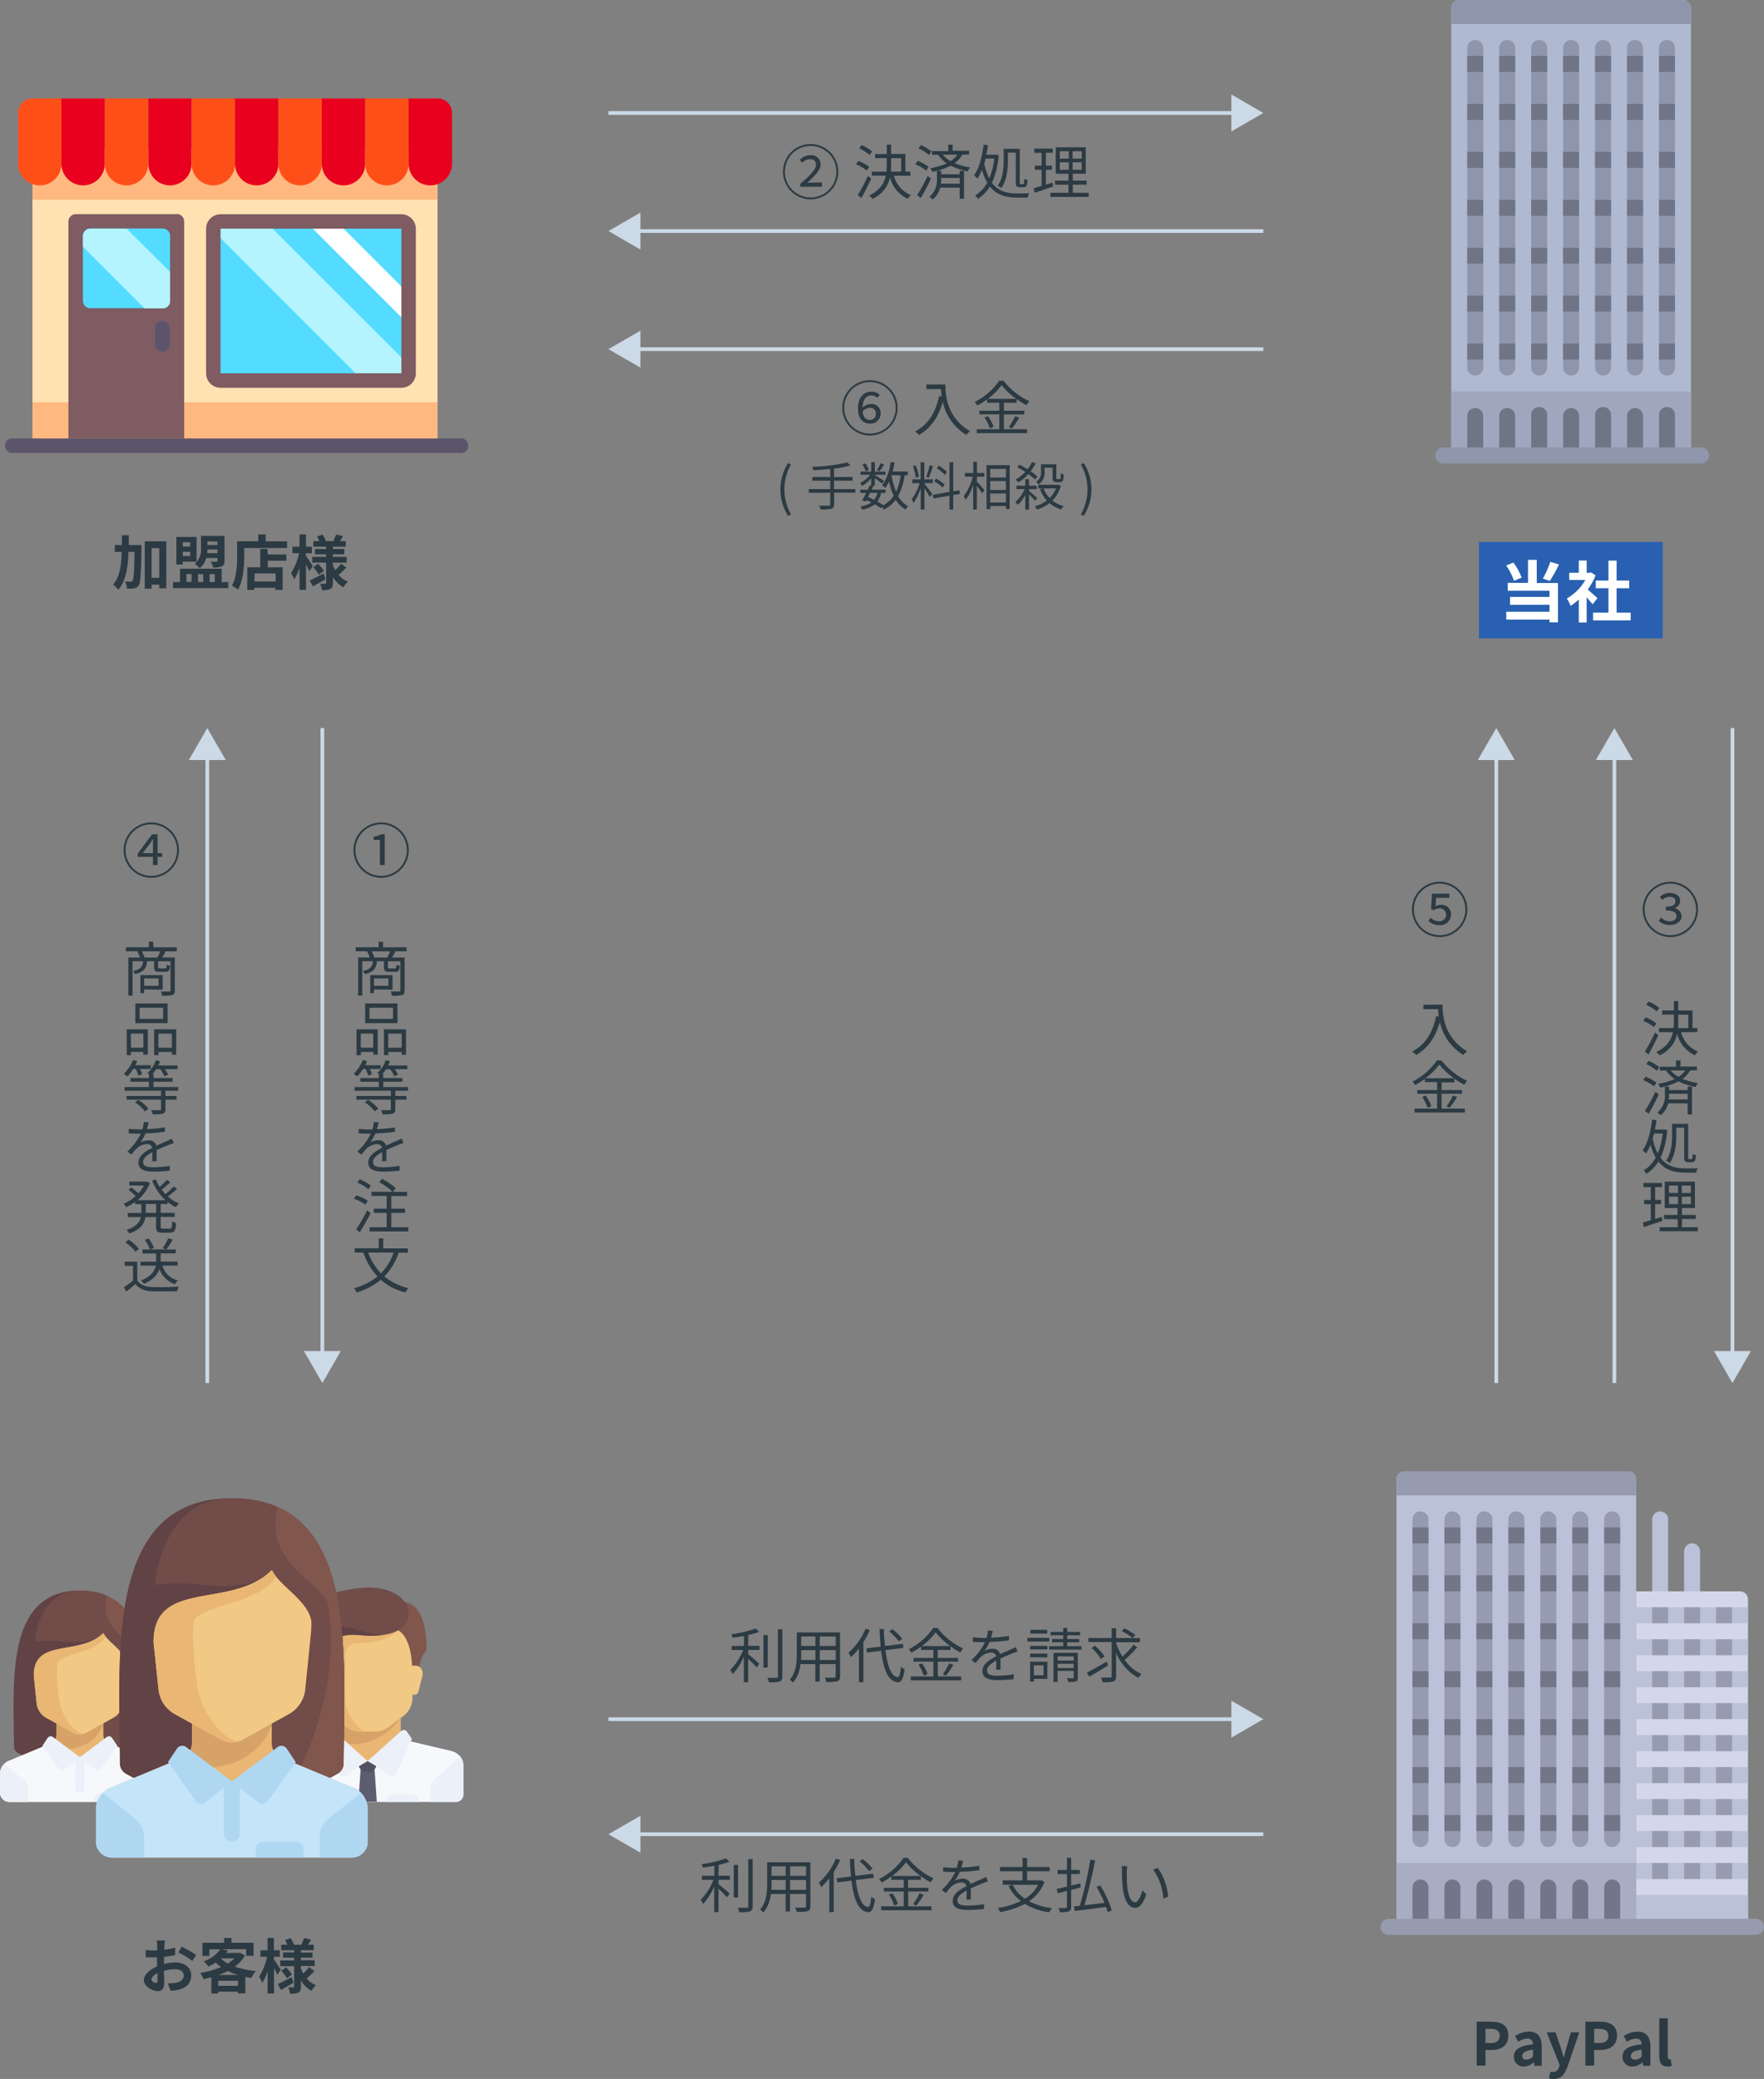 <svg id="レイヤー_1" data-name="レイヤー 1" xmlns="http://www.w3.org/2000/svg" viewBox="0 0 475.84 560.72"><rect x="0" y="0" width="475.84" height="560.72" fill="#808080" stroke="none"/><defs><style>.cls-1{fill:#2c3a43;}.cls-2{fill:#ffe1b2;}.cls-3{fill:#ffb980;}.cls-4{fill:#7e5c62;}.cls-5{fill:#5c546a;}.cls-6{fill:#ff4f19;}.cls-7{fill:#e9001e;}.cls-8{fill:#53dcff;}.cls-9{fill:#b3f4ff;}.cls-10{fill:#fff;}.cls-11{fill:#714c49;}.cls-12{fill:#614245;}.cls-13{fill:#81574d;}.cls-14{fill:#e9b773;}.cls-15{fill:#f6f8fc;}.cls-16{fill:#d7a267;}.cls-17{fill:#ecf1f9;}.cls-18{fill:#f2c885;}.cls-19{fill:#5c5d6f;}.cls-20{fill:#525163;}.cls-21{fill:#c4e5f9;}.cls-22{fill:#afd7f2;}.cls-23{fill:#afb9d2;}.cls-24{fill:#8f96ac;}.cls-25{fill:#9fa7bf;}.cls-26{fill:#707487;}.cls-27{fill:#2960b1;}.cls-28{fill:none;stroke:#ccd9e6;stroke-miterlimit:10;}.cls-29{fill:#ccd9e6;}.cls-30{fill:#bac1d8;}.cls-31{fill:#d2d8e9;}.cls-32{fill:#969baf;}.cls-33{fill:#a8adc4;}.cls-34{fill:#737689;}</style></defs><title>structure-paypal_sp</title><path class="cls-1" d="M96.29,177s0,.62,0,.86c-.14,6.82-.26,9.27-.75,10a1.7,1.7,0,0,1-1.23.82,9,9,0,0,1-1.94.06,4.59,4.59,0,0,0-.54-1.9c.64,0,1.22.06,1.52.06a.58.58,0,0,0,.54-.29c.3-.43.43-2.42.53-7.76H92.79c-.16,4.27-.72,7.86-2.79,10.23a5,5,0,0,0-1.39-1.39c1.79-2,2.23-5.09,2.34-8.83H89.09V177H91c0-.85,0-1.73,0-2.64h1.87c0,.9,0,1.78,0,2.64Zm6.69-1v12.68h-1.9v-1H99v1.1H97.17V176Zm-1.9,9.84v-8H99v8Z" transform="translate(-58.12 -30)"/><path class="cls-1" d="M119.69,187v1.63H104.8V187h1.87v-3.6h11.25V187Zm-12.26-4.74H105.7v-7.44h5.44v6.66h-3.71Zm0-6v1.15h2v-1.15Zm2,3.7v-1.14h-2v1.14Zm-1,7h1.36v-2.13h-1.36Zm5.3-6.45a5.13,5.13,0,0,1-1.74,2.75,7.3,7.3,0,0,0-1.33-1.2,5,5,0,0,0,1.68-4.3v-3.22h6.34v6.72c0,.82-.16,1.23-.74,1.49a5.51,5.51,0,0,1-2.32.3,6.41,6.41,0,0,0-.67-1.55c.64,0,1.34,0,1.55,0s.29-.06.29-.26v-.74Zm-2.19,4.32V187h1.39v-2.13Zm5.25-5.63v-1h-2.72c0,.3,0,.64-.08,1Zm-2.72-3.18V177h2.72v-.93Zm.59,8.82V187h1.39v-2.13Z" transform="translate(-58.12 -30)"/><path class="cls-1" d="M135.56,176v1.81H124v2.23c0,2.58-.24,6.53-1.68,9a8.77,8.77,0,0,0-1.65-1.07c1.31-2.29,1.42-5.65,1.42-8v-4h5.7v-1.84h2V176Zm-5.2,3.55h5v1.68h-5V183h4v6.1h-2v-.58h-5.68v.59h-1.86V183h3.51v-4.93h1.94Zm2.1,5.11h-5.68v2.18h5.68Z" transform="translate(-58.12 -30)"/><path class="cls-1" d="M141.54,184.07c-.19-.46-.53-1.19-.88-1.87v6.9h-1.73v-6a13.48,13.48,0,0,1-1.46,3.15,9.1,9.1,0,0,0-.83-1.68,16,16,0,0,0,2.14-5.36H137v-1.76h1.92v-3.3h1.73v3.3h1.6v1.76h-1.6v.7c.43.59,1.58,2.35,1.86,2.79Zm4.37,2.16c-1.12.66-2.37,1.36-3.39,1.92l-.82-1.6c.94-.43,2.35-1.15,3.71-1.86Zm5.65-3.17c-.67.69-1.49,1.46-2.11,2a6.57,6.57,0,0,0,2.5,1.81,7.11,7.11,0,0,0-1.2,1.54,7.59,7.59,0,0,1-2.83-2.82v1.66c0,.87-.16,1.31-.67,1.6a5.23,5.23,0,0,1-2.27.32,5.92,5.92,0,0,0-.51-1.7c.54,0,1.17,0,1.36,0s.26-.08.26-.27v-5.46h-3.76V180.2h3.76v-.7h-3v-1.42h3v-.64h-3.46v-1.49h1.63a9.14,9.14,0,0,0-.62-1.25l1.5-.51a8.48,8.48,0,0,1,.91,1.76h2c.24-.54.56-1.28.72-1.79l1.89.43c-.29.48-.58,1-.83,1.36h1.55v1.49h-3.44v.64H151v1.42h-3.1v.7h3.73v1.55h-3.73v.62a8.61,8.61,0,0,0,.66,1.41,12.55,12.55,0,0,0,1.55-1.73Zm-7.65-1a11,11,0,0,1,1.58,1.94l-1.36,1a11.24,11.24,0,0,0-1.52-2Z" transform="translate(-58.12 -30)"/><rect class="cls-2" x="8.75" y="44.11" width="109.27" height="76.1"/><rect class="cls-3" x="8.75" y="108.5" width="109.27" height="11.71"/><rect class="cls-3" x="8.75" y="40.2" width="109.27" height="13.66"/><path class="cls-4" d="M105.9,87.76H78.58a2,2,0,0,0-2,2v58.54h31.22V89.72a2,2,0,0,0-2-2Zm0,0" transform="translate(-58.12 -30)"/><path class="cls-5" d="M182,152.16H61a2,2,0,0,1,0-3.9H182a2,2,0,1,1,0,3.9Zm0,0" transform="translate(-58.12 -30)"/><path class="cls-5" d="M102,124.84a2,2,0,0,1-2-2V119a2,2,0,1,1,3.9,0v3.9a2,2,0,0,1-2,2Zm0,0" transform="translate(-58.12 -30)"/><path class="cls-6" d="M68.83,80A5.85,5.85,0,0,1,63,74.11V60.45a3.9,3.9,0,0,1,3.9-3.9h7.8V74.11A5.85,5.85,0,0,1,68.83,80Zm0,0" transform="translate(-58.12 -30)"/><path class="cls-7" d="M80.54,80a5.85,5.85,0,0,1-5.85-5.85V56.55H86.39V74.11A5.85,5.85,0,0,1,80.54,80Zm0,0" transform="translate(-58.12 -30)"/><path class="cls-6" d="M92.24,80a5.85,5.85,0,0,1-5.85-5.85V56.55H98.1V74.11A5.85,5.85,0,0,1,92.24,80Zm0,0" transform="translate(-58.12 -30)"/><path class="cls-7" d="M104,80a5.85,5.85,0,0,1-5.85-5.85V56.55H109.8V74.11A5.85,5.85,0,0,1,104,80Zm0,0" transform="translate(-58.12 -30)"/><path class="cls-6" d="M115.66,80a5.85,5.85,0,0,1-5.85-5.85V56.55h11.71V74.11A5.85,5.85,0,0,1,115.66,80Zm0,0" transform="translate(-58.12 -30)"/><path class="cls-7" d="M127.37,80a5.85,5.85,0,0,1-5.85-5.85V56.55h11.71V74.11A5.85,5.85,0,0,1,127.37,80Zm0,0" transform="translate(-58.12 -30)"/><path class="cls-6" d="M139.07,80a5.85,5.85,0,0,1-5.85-5.85V56.55h11.71V74.11A5.85,5.85,0,0,1,139.07,80Zm0,0" transform="translate(-58.12 -30)"/><path class="cls-7" d="M150.78,80a5.85,5.85,0,0,1-5.85-5.85V56.55h11.71V74.11A5.85,5.85,0,0,1,150.78,80Zm0,0" transform="translate(-58.12 -30)"/><path class="cls-6" d="M162.49,80a5.85,5.85,0,0,1-5.85-5.85V56.55h11.71V74.11A5.85,5.85,0,0,1,162.49,80Zm0,0" transform="translate(-58.12 -30)"/><path class="cls-7" d="M174.2,80a5.85,5.85,0,0,1-5.85-5.85V56.55h7.81a3.9,3.9,0,0,1,3.9,3.9V74.11A5.85,5.85,0,0,1,174.2,80Zm0,0" transform="translate(-58.12 -30)"/><path class="cls-8" d="M166.39,89.72H117.61a2,2,0,0,0-2,2v39a2,2,0,0,0,2,2h48.78a2,2,0,0,0,2-2v-39a2,2,0,0,0-2-2Zm0,0" transform="translate(-58.12 -30)"/><path class="cls-9" d="M156,132.64h10.34a2,2,0,0,0,2-2v-2.31L129.67,89.72h-14a1.92,1.92,0,0,0-1.62.92Zm0,0" transform="translate(-58.12 -30)"/><path class="cls-10" d="M140.55,89.72l27.79,27.79v-8.28L148.83,89.72Zm0,0" transform="translate(-58.12 -30)"/><path class="cls-4" d="M166.39,134.59H117.61a3.91,3.91,0,0,1-3.9-3.9v-39a3.91,3.91,0,0,1,3.9-3.9h48.78a3.91,3.91,0,0,1,3.9,3.9v39a3.91,3.91,0,0,1-3.9,3.9ZM117.61,91.67v39h48.78v-39Zm0,0" transform="translate(-58.12 -30)"/><path class="cls-8" d="M102,113.13H82.49a2,2,0,0,1-2-2V93.62a2,2,0,0,1,2-2H102a2,2,0,0,1,2,2v17.56a2,2,0,0,1-2,2Zm0,0" transform="translate(-58.12 -30)"/><path class="cls-9" d="M92.27,91.67H82.49a2,2,0,0,0-2,2v2.87l16.64,16.64H102a2,2,0,0,0,2-2v-7.83Zm0,0" transform="translate(-58.12 -30)"/><path class="cls-1" d="M102.35,559.71a12.88,12.88,0,0,1,3-.42c2.43,0,4.35,1.3,4.35,3.47,0,1.87-1,3.28-3.49,3.91a12.93,12.93,0,0,1-2.08.26l-.74-2a12.17,12.17,0,0,0,2-.11c1.28-.22,2.3-.88,2.3-2s-1-1.7-2.34-1.7a11.23,11.23,0,0,0-3,.43c0,1.26.08,2.48.08,3,0,2-.72,2.48-1.75,2.48-1.55,0-3.75-1.33-3.75-3,0-1.39,1.62-2.82,3.55-3.67,0-.37,0-.74,0-1.1v-1.33l-.85,0c-.72,0-1.52,0-2.21-.08l0-1.92a17.46,17.46,0,0,0,2.19.13l.91,0c0-.56,0-1,0-1.3a12.51,12.51,0,0,0-.11-1.39h2.18c0,.29-.1,1-.13,1.38s0,.74,0,1.14a21.9,21.9,0,0,0,2.91-.59l0,2c-.9.21-2,.37-3,.5,0,.48,0,1,0,1.42Zm-1.74,4.45c0-.4,0-1.12,0-2-1,.5-1.62,1.15-1.62,1.71s.74.93,1.15.93S100.6,564.71,100.6,564.16Zm6.53-9.12a35.05,35.05,0,0,1,3.89,2.22l-1,1.63a24.12,24.12,0,0,0-3.81-2.3Z" transform="translate(-58.12 -30)"/><path class="cls-1" d="M124.2,557.47a10.24,10.24,0,0,1-2.75,2.95,24.34,24.34,0,0,0,5.67,1.2,9.35,9.35,0,0,0-1.2,1.84c-.56-.08-1.1-.18-1.63-.27v4.45h-2v-.46H117v.5h-1.86v-4.39c-.7.19-1.41.35-2.13.5a6.48,6.48,0,0,0-.88-1.68,22.79,22.79,0,0,0,5.62-1.58,13.2,13.2,0,0,1-1.44-1.2,15.85,15.85,0,0,1-2,1.07,5.35,5.35,0,0,0-1.26-1.41,9.31,9.31,0,0,0,4.5-3.22h-2.95v1.78h-1.87V554h5.84v-1.3h2V554h5.94v3.5h-2v-1.78h-6.69l1.78.35c-.16.22-.34.45-.51.67h3.49l.32-.08Zm-1.89,8.13v-1.36H117v1.36Zm0-2.93a17.4,17.4,0,0,1-2.74-1.07,20.41,20.41,0,0,1-2.48,1.07Zm-4.61-4.4a9.2,9.2,0,0,0,1.87,1.31,9.21,9.21,0,0,0,1.76-1.38h-3.55Z" transform="translate(-58.12 -30)"/><path class="cls-1" d="M132.92,562.63c-.19-.46-.53-1.18-.88-1.87v6.9h-1.73v-6a13.47,13.47,0,0,1-1.46,3.15,9.12,9.12,0,0,0-.83-1.68,16,16,0,0,0,2.14-5.36h-1.78V556h1.92v-3.3H132V556h1.6v1.76H132v.71c.43.59,1.58,2.35,1.86,2.79Zm4.37,2.16c-1.12.66-2.37,1.36-3.39,1.92l-.82-1.6c.94-.43,2.35-1.15,3.71-1.86Zm5.65-3.17a28.82,28.82,0,0,1-2.11,2,6.56,6.56,0,0,0,2.5,1.81,7.09,7.09,0,0,0-1.2,1.54,7.6,7.6,0,0,1-2.83-2.82v1.66c0,.86-.16,1.31-.67,1.6a5.22,5.22,0,0,1-2.27.32,5.91,5.91,0,0,0-.51-1.7c.54,0,1.17,0,1.36,0s.26-.08.26-.27V560.3h-3.76v-1.55h3.76V558h-3v-1.42h3V556H134v-1.49h1.63a9.13,9.13,0,0,0-.62-1.25l1.5-.51a8.45,8.45,0,0,1,.91,1.76h2c.24-.54.56-1.28.72-1.79l1.89.43c-.29.48-.58,1-.83,1.36h1.55V556h-3.44v.64h3.1V558h-3.1v.7H143v1.55h-3.73v.63a8.65,8.65,0,0,0,.66,1.41,12.66,12.66,0,0,0,1.55-1.73Zm-7.65-1a11,11,0,0,1,1.58,1.94l-1.36,1a11.2,11.2,0,0,0-1.52-2Z" transform="translate(-58.12 -30)"/><path class="cls-11" d="M79.66,459c-20.05,0-17.83,24.39-17.74,42.06a1.89,1.89,0,0,0,.92,1.61,33.85,33.85,0,0,0,33.63,0,1.89,1.89,0,0,0,.92-1.61C97.49,483.41,99.72,459,79.66,459Z" transform="translate(-58.12 -30)"/><path class="cls-12" d="M78.37,459.08c-18.65,1-16.54,24.73-16.45,42a1.89,1.89,0,0,0,.92,1.61,33.24,33.24,0,0,0,16.81,4.47l5.07-35.48" transform="translate(-58.12 -30)"/><path class="cls-11" d="M79.66,459c-11.4,0-12.19,13.78-12.19,13.78,6.57-1.11,10.61,1.66,17.26-1.11l-5.07,35.48a33.24,33.24,0,0,0,16.81-4.47,1.89,1.89,0,0,0,.92-1.61C97.49,483.41,99.72,459,79.66,459Z" transform="translate(-58.12 -30)"/><path class="cls-13" d="M97.4,501.09c.08-15.19,1.72-35.31-10.54-40.68-.21,1.11-.6,4.21.41,6.23,2.53,5.07,5.07,5.07,7.6,8.87,2.53,13.94-4.84,28.73-7.29,30.74h0a31.87,31.87,0,0,0,8.9-3.54,1.89,1.89,0,0,0,.92-1.61Z" transform="translate(-58.12 -30)"/><path class="cls-14" d="M98.86,504.93l-11.31-4.71A2.53,2.53,0,0,1,86,497.88v-3.06H73.33v3.06a2.53,2.53,0,0,1-1.56,2.34l-11.31,4.71a3.8,3.8,0,0,0-2.34,3.51v5.07A2.53,2.53,0,0,0,60.66,516h38a2.53,2.53,0,0,0,2.53-2.53v-5.07a3.8,3.8,0,0,0-2.34-3.51Z" transform="translate(-58.12 -30)"/><path class="cls-15" d="M98.86,504.93l-10.93-4.55-8.27,3.57-8.27-3.57-10.93,4.55a3.8,3.8,0,0,0-2.34,3.51v5.07A2.53,2.53,0,0,0,60.66,516h38a2.53,2.53,0,0,0,2.53-2.53v-5.07a3.8,3.8,0,0,0-2.34-3.51Z" transform="translate(-58.12 -30)"/><path class="cls-16" d="M86,494.82H73.33v3.06a2.53,2.53,0,0,1-1.56,2.34L70,501c13.51,3.45,16-6.14,16-6.14Z" transform="translate(-58.12 -30)"/><path class="cls-17" d="M64.3,509.83l-5.09-4a3.79,3.79,0,0,0-1.09,2.65v5.07A2.53,2.53,0,0,0,60.66,516h5.07V512.8a3.8,3.8,0,0,0-1.43-3Z" transform="translate(-58.12 -30)"/><path class="cls-17" d="M101.2,513.51v-5.07a3.79,3.79,0,0,0-1.07-2.64l-5.1,4a3.8,3.8,0,0,0-1.43,3V516h5.07a2.53,2.53,0,0,0,2.53-2.53Z" transform="translate(-58.12 -30)"/><path class="cls-17" d="M79.85,513.51h-.38a1.08,1.08,0,0,1-1.08-1.08v-8.48h2.53v8.48a1.08,1.08,0,0,1-1.08,1.08Z" transform="translate(-58.12 -30)"/><path class="cls-17" d="M79.66,503.95l-7.25-5.44a1,1,0,0,0-1.45.25l-1.43,2.15L74,507.13a1,1,0,0,0,1.46.2l4.23-3.39Z" transform="translate(-58.12 -30)"/><path class="cls-17" d="M79.66,503.95l7.25-5.44a1,1,0,0,1,1.45.25l1.43,2.15-4.45,6.22a1,1,0,0,1-1.46.2l-4.23-3.39Z" transform="translate(-58.12 -30)"/><path class="cls-18" d="M86,470.43c-6.33,6.33-18.77,1.27-18.77,11.4L68,489.3a5.07,5.07,0,0,0,2.59,4l7.21,4a3.8,3.8,0,0,0,3.69,0l7.21-4a5.07,5.07,0,0,0,2.59-4l.91-8.87a14,14,0,0,0,.06-1.9c-.47-3.23-5-5.57-6.28-8.1Z" transform="translate(-58.12 -30)"/><path class="cls-14" d="M67.23,481.83,68,489.3a5.07,5.07,0,0,0,2.59,4l7.21,4a3.78,3.78,0,0,0,2.58.39h0s-3.64-1.1-5.8-7c-.66-1.8-1.58-11.3-.79-12.46,1.57-2.3,10.29-2.53,12.87-6.79q-.19-.24-.35-.47l0,0a4.82,4.82,0,0,1-.3-.51c-6.34,6.33-18.77,1.27-18.77,11.4Z" transform="translate(-58.12 -30)"/><path class="cls-17" d="M88.91,513.51H85.62a2.15,2.15,0,0,0-2.15,2.15V516h7.6v-.38a2.15,2.15,0,0,0-2.15-2.15Z" transform="translate(-58.12 -30)"/><polygon class="cls-14" points="108.1 469.04 108.1 462.08 90.21 462.08 90.21 469.04 99.15 476.99 108.1 469.04 108.1 469.04"/><path class="cls-15" d="M180.06,502.3l-12.3-2.89a2,2,0,0,1-.52-.21l-10,5.81-9.57-6.09a2,2,0,0,1-.91.49l-12.3,2.89a4,4,0,0,0-3.07,3.87V514a2,2,0,0,0,2,2h47.72a2,2,0,0,0,2-2v-7.79a4,4,0,0,0-3.07-3.87Z" transform="translate(-58.12 -30)"/><path class="cls-16" d="M148.33,492.08v7.34c11.27,4.06,17.89-6.1,17.89-6.1v-1.24Z" transform="translate(-58.12 -30)"/><path class="cls-18" d="M144.35,469.22l.87,19.06a6,6,0,0,0,2.38,4.5l4.11,3.08a6,6,0,0,0,3.58,1.19h4a6,6,0,0,0,3.58-1.19l4.11-3.08a6,6,0,0,0,2.38-4.5l.87-19.06Z" transform="translate(-58.12 -30)"/><path class="cls-14" d="M154.29,473.19c4,0,9.94-1,11.36-4h-21.3l.87,19.06a6,6,0,0,0,2.38,4.5l4.11,3.08a6,6,0,0,0,3.58,1.19h2c-2,0-6-4-6-8.95V476.18a3.17,3.17,0,0,1,3-3Z" transform="translate(-58.12 -30)"/><path class="cls-17" d="M175.83,509.49l6.44-5.79a4,4,0,0,1,.86,2.46V514a2,2,0,0,1-2,2h-7v-2.75a5,5,0,0,1,1.65-3.7Z" transform="translate(-58.12 -30)"/><polygon class="cls-19" points="101.64 485.94 96.67 485.94 97.29 476.99 101.02 476.99 101.64 485.94 101.64 485.94"/><path class="cls-20" d="M159.76,505h-5v.57A2.41,2.41,0,0,0,157.2,508h.15a2.41,2.41,0,0,0,2.41-2.41V505Z" transform="translate(-58.12 -30)"/><path class="cls-17" d="M148.19,496.83l9.09,8.18a34.27,34.27,0,0,0-5.69,3.87,1.28,1.28,0,0,1-2-.45L145.35,499l1.35-2a1,1,0,0,1,1.49-.19Z" transform="translate(-58.12 -30)"/><path class="cls-17" d="M166.36,496.83,157.28,505a34.27,34.27,0,0,1,5.69,3.87,1.28,1.28,0,0,0,2-.45l4.27-9.39-1.35-2a1,1,0,0,0-1.49-.19Z" transform="translate(-58.12 -30)"/><path class="cls-13" d="M163.3,462.63l.93,6.59c4.25.85,4.87,7.53,5,9.43a2,2,0,0,0,.31,1l1.62,2.52s-.56-4.16,2-7c0,0,.87-16.53-9.81-12.55Z" transform="translate(-58.12 -30)"/><path class="cls-18" d="M172.13,481.72,171,486.21a1.2,1.2,0,0,1-1.16.91h0a1.2,1.2,0,0,1-1.19-1l-.57-4.59a2.06,2.06,0,0,1,2-2.31h0a2.06,2.06,0,0,1,2,2.56Z" transform="translate(-58.12 -30)"/><path class="cls-11" d="M145.31,460.85l1.47,1c-6.65,4.91-5.41,13.33-5.41,13.33,2,2,2,7,2,7l2-2s-.77-5.74,3-8c3.48-2.05,6.52-1,9.63-1,8.33,0,10.66-3.14,10.25-7-.21-2-3.23-6.1-10.94-6-3.11.05-8.95,1-12,2.57Z" transform="translate(-58.12 -30)"/><path class="cls-12" d="M144.73,470.34a10.92,10.92,0,0,1,2.05-8.48c-6.65,4.91-5.41,13.33-5.41,13.33,2,2,2,7,2,7l2-2s-.77-5.74,3-8c3.48-2.05,6.52-1,9.63-1a24.45,24.45,0,0,0,3.58-.25c-6.41.21-10.19-4.64-16.82-.62Z" transform="translate(-58.12 -30)"/><path class="cls-14" d="M142.43,481.72l1.12,4.49a1.2,1.2,0,0,0,1.16.91h0a1.2,1.2,0,0,0,1.19-1l.57-4.59a2.06,2.06,0,0,0-2-2.31h0a2.06,2.06,0,0,0-2,2.56Z" transform="translate(-58.12 -30)"/><path class="cls-17" d="M169.21,514h-5a2,2,0,0,0-2,2h8.95a2,2,0,0,0-2-2Z" transform="translate(-58.12 -30)"/><path class="cls-11" d="M120.66,434.09c-34.09,0-30.31,41.46-30.16,71.5a3.21,3.21,0,0,0,1.57,2.74,57.54,57.54,0,0,0,57.17,0,3.21,3.21,0,0,0,1.57-2.74c.16-30,3.94-71.5-30.16-71.5Z" transform="translate(-58.12 -30)"/><path class="cls-12" d="M118.46,434.18c-31.71,1.78-28.11,42-28,71.42a3.21,3.21,0,0,0,1.57,2.74,56.51,56.51,0,0,0,28.58,7.6l8.62-60.31" transform="translate(-58.12 -30)"/><path class="cls-11" d="M120.66,434.09c-19.38,0-20.73,23.42-20.73,23.42,11.17-1.88,18,2.83,29.35-1.88l-8.62,60.31a56.51,56.51,0,0,0,28.58-7.6,3.21,3.21,0,0,0,1.57-2.74c.16-30,3.94-71.5-30.16-71.5Z" transform="translate(-58.12 -30)"/><path class="cls-13" d="M150.82,505.59c.13-25.82,2.92-60-17.92-69.16-.36,1.89-1,7.16.69,10.58,4.31,8.62,8.62,8.62,12.92,15.08,4.31,23.69-8.23,48.84-12.4,52.26h0a54.17,54.17,0,0,0,15.13-6,3.21,3.21,0,0,0,1.57-2.74Z" transform="translate(-58.12 -30)"/><path class="cls-14" d="M153.3,512.13l-19.22-8a4.31,4.31,0,0,1-2.65-4v-5.21H109.89v5.21a4.31,4.31,0,0,1-2.65,4l-19.22,8a6.46,6.46,0,0,0-4,6v8.62A4.31,4.31,0,0,0,88.35,531H153a4.31,4.31,0,0,0,4.31-4.31v-8.62a6.46,6.46,0,0,0-4-6Z" transform="translate(-58.12 -30)"/><path class="cls-21" d="M153.3,512.13l-18.58-7.74-14.06,6.07-14.06-6.07L88,512.13a6.46,6.46,0,0,0-4,6v8.62A4.31,4.31,0,0,0,88.35,531H153a4.31,4.31,0,0,0,4.31-4.31v-8.62a6.46,6.46,0,0,0-4-6Z" transform="translate(-58.12 -30)"/><path class="cls-16" d="M131.43,494.94H109.89v5.21a4.31,4.31,0,0,1-2.65,4l-3,1.25c23,5.86,27.19-10.43,27.19-10.43Z" transform="translate(-58.12 -30)"/><path class="cls-22" d="M94.54,520.46l-8.65-6.88A6.45,6.45,0,0,0,84,518.09v8.62A4.31,4.31,0,0,0,88.35,531H97v-5.51a6.46,6.46,0,0,0-2.43-5Z" transform="translate(-58.12 -30)"/><path class="cls-22" d="M157.28,526.71v-8.62a6.45,6.45,0,0,0-1.82-4.48l-8.67,6.85a6.46,6.46,0,0,0-2.42,5V531H153a4.31,4.31,0,0,0,4.31-4.31Z" transform="translate(-58.12 -30)"/><path class="cls-22" d="M120.66,526.71h0a2.15,2.15,0,0,1-2.15-2.15v-14.1h4.31v14.1a2.15,2.15,0,0,1-2.15,2.15Z" transform="translate(-58.12 -30)"/><path class="cls-22" d="M120.66,510.45l-12.33-9.25a1.72,1.72,0,0,0-2.47.42l-2.44,3.65L111,515.86a1.72,1.72,0,0,0,2.48.34l7.19-5.76Z" transform="translate(-58.12 -30)"/><path class="cls-22" d="M120.66,510.45,133,501.21a1.72,1.72,0,0,1,2.47.42l2.44,3.65-7.56,10.58a1.72,1.72,0,0,1-2.48.34l-7.19-5.76Z" transform="translate(-58.12 -30)"/><path class="cls-18" d="M131.43,453.48c-10.77,10.77-31.9,2.15-31.9,19.38l1.34,12.69a8.61,8.61,0,0,0,4.4,6.75l12.26,6.81a6.46,6.46,0,0,0,6.28,0l12.26-6.81a8.62,8.62,0,0,0,4.4-6.75L142,470.48a23.74,23.74,0,0,0,.1-3.22c-.81-5.48-8.52-9.47-10.67-13.78Z" transform="translate(-58.12 -30)"/><path class="cls-14" d="M99.53,472.86l1.34,12.69a8.61,8.61,0,0,0,4.4,6.75l12.26,6.81a6.43,6.43,0,0,0,4.39.66h0s-6.18-1.87-9.86-11.84c-1.13-3.05-2.69-19.21-1.35-21.18,2.66-3.9,17.5-4.31,21.88-11.55q-.33-.4-.6-.81l0-.07a8.15,8.15,0,0,1-.51-.86c-10.77,10.77-31.9,2.15-31.9,19.38Z" transform="translate(-58.12 -30)"/><path class="cls-22" d="M137.89,526.71h-8.62a2.15,2.15,0,0,0-2.15,2.15V531H140v-2.15a2.15,2.15,0,0,0-2.15-2.15Z" transform="translate(-58.12 -30)"/><path class="cls-23" d="M514.26,152.84H449.6V32.16A2.16,2.16,0,0,1,451.76,30H512.1a2.16,2.16,0,0,1,2.16,2.16Z" transform="translate(-58.12 -30)"/><path class="cls-24" d="M456.07,131.29h0a2.16,2.16,0,0,1-2.16-2.16V42.93a2.16,2.16,0,0,1,2.16-2.16h0a2.16,2.16,0,0,1,2.16,2.16v86.21A2.16,2.16,0,0,1,456.07,131.29Z" transform="translate(-58.12 -30)"/><rect class="cls-25" x="391.48" y="105.6" width="64.66" height="17.24"/><path class="cls-26" d="M458.22,150.69v-8.62a2.16,2.16,0,0,0-4.31,0v8.62Z" transform="translate(-58.12 -30)"/><path class="cls-24" d="M464.69,131.29h0a2.16,2.16,0,0,1-2.16-2.16V42.93a2.16,2.16,0,0,1,2.16-2.16h0a2.16,2.16,0,0,1,2.16,2.16v86.21A2.16,2.16,0,0,1,464.69,131.29Z" transform="translate(-58.12 -30)"/><path class="cls-26" d="M466.84,150.69v-8.62a2.16,2.16,0,0,0-4.31,0v8.62Z" transform="translate(-58.12 -30)"/><path class="cls-24" d="M473.31,131.29h0a2.16,2.16,0,0,1-2.16-2.16V42.93a2.16,2.16,0,0,1,2.16-2.16h0a2.16,2.16,0,0,1,2.16,2.16v86.21A2.16,2.16,0,0,1,473.31,131.29Z" transform="translate(-58.12 -30)"/><path class="cls-26" d="M475.47,150.69v-8.62a2.16,2.16,0,1,0-4.31,0v8.62Z" transform="translate(-58.12 -30)"/><path class="cls-24" d="M481.93,131.29h0a2.16,2.16,0,0,1-2.16-2.16V42.93a2.16,2.16,0,0,1,2.16-2.16h0a2.16,2.16,0,0,1,2.16,2.16v86.21A2.16,2.16,0,0,1,481.93,131.29Z" transform="translate(-58.12 -30)"/><path class="cls-26" d="M484.09,150.69v-8.62a2.16,2.16,0,0,0-4.31,0v8.62Z" transform="translate(-58.12 -30)"/><path class="cls-24" d="M490.55,131.29h0a2.16,2.16,0,0,1-2.16-2.16V42.93a2.16,2.16,0,0,1,2.16-2.16h0a2.16,2.16,0,0,1,2.16,2.16v86.21A2.16,2.16,0,0,1,490.55,131.29Z" transform="translate(-58.12 -30)"/><path class="cls-26" d="M492.71,150.69v-8.62a2.16,2.16,0,1,0-4.31,0v8.62Z" transform="translate(-58.12 -30)"/><path class="cls-24" d="M499.17,131.29h0a2.16,2.16,0,0,1-2.16-2.16V42.93a2.16,2.16,0,0,1,2.16-2.16h0a2.16,2.16,0,0,1,2.16,2.16v86.21A2.16,2.16,0,0,1,499.17,131.29Z" transform="translate(-58.12 -30)"/><path class="cls-26" d="M501.33,150.69v-8.62a2.16,2.16,0,0,0-4.31,0v8.62Z" transform="translate(-58.12 -30)"/><path class="cls-24" d="M507.79,131.29h0a2.16,2.16,0,0,1-2.16-2.16V42.93a2.16,2.16,0,0,1,2.16-2.16h0a2.16,2.16,0,0,1,2.16,2.16v86.21A2.16,2.16,0,0,1,507.79,131.29Z" transform="translate(-58.12 -30)"/><path class="cls-26" d="M509.95,150.69v-8.62a2.16,2.16,0,1,0-4.31,0v8.62Z" transform="translate(-58.12 -30)"/><rect class="cls-26" x="395.79" y="92.67" width="4.31" height="4.31"/><rect class="cls-26" x="404.41" y="92.67" width="4.31" height="4.31"/><rect class="cls-26" x="413.03" y="92.67" width="4.31" height="4.31"/><rect class="cls-26" x="421.65" y="92.67" width="4.31" height="4.31"/><rect class="cls-26" x="430.27" y="92.67" width="4.31" height="4.31"/><rect class="cls-26" x="438.89" y="92.67" width="4.31" height="4.31"/><rect class="cls-26" x="447.51" y="92.67" width="4.31" height="4.31"/><rect class="cls-26" x="395.79" y="79.74" width="4.31" height="4.31"/><rect class="cls-26" x="404.41" y="79.74" width="4.31" height="4.31"/><rect class="cls-26" x="413.03" y="79.74" width="4.31" height="4.31"/><rect class="cls-26" x="421.65" y="79.74" width="4.31" height="4.31"/><rect class="cls-26" x="430.27" y="79.74" width="4.31" height="4.31"/><rect class="cls-26" x="438.89" y="79.74" width="4.31" height="4.31"/><rect class="cls-26" x="447.51" y="79.74" width="4.31" height="4.31"/><rect class="cls-26" x="395.79" y="66.81" width="4.31" height="4.31"/><rect class="cls-26" x="404.41" y="66.81" width="4.31" height="4.31"/><rect class="cls-26" x="413.03" y="66.81" width="4.31" height="4.31"/><rect class="cls-26" x="421.65" y="66.81" width="4.31" height="4.31"/><rect class="cls-26" x="430.27" y="66.81" width="4.31" height="4.31"/><rect class="cls-26" x="438.89" y="66.81" width="4.31" height="4.31"/><rect class="cls-26" x="447.51" y="66.81" width="4.31" height="4.31"/><rect class="cls-26" x="395.79" y="53.88" width="4.31" height="4.31"/><rect class="cls-26" x="404.41" y="53.88" width="4.31" height="4.31"/><rect class="cls-26" x="413.03" y="53.88" width="4.31" height="4.31"/><rect class="cls-26" x="421.65" y="53.88" width="4.31" height="4.31"/><rect class="cls-26" x="430.27" y="53.88" width="4.31" height="4.31"/><rect class="cls-26" x="438.89" y="53.88" width="4.31" height="4.31"/><rect class="cls-26" x="447.51" y="53.88" width="4.31" height="4.31"/><rect class="cls-26" x="395.79" y="40.95" width="4.31" height="4.31"/><rect class="cls-26" x="404.41" y="40.95" width="4.31" height="4.31"/><rect class="cls-26" x="413.03" y="40.95" width="4.31" height="4.31"/><rect class="cls-26" x="421.65" y="40.95" width="4.31" height="4.31"/><rect class="cls-26" x="430.27" y="40.95" width="4.31" height="4.31"/><rect class="cls-26" x="438.89" y="40.95" width="4.31" height="4.31"/><rect class="cls-26" x="447.51" y="40.95" width="4.31" height="4.31"/><rect class="cls-26" x="395.79" y="28.02" width="4.31" height="4.31"/><rect class="cls-26" x="404.41" y="28.02" width="4.31" height="4.31"/><rect class="cls-26" x="413.03" y="28.02" width="4.31" height="4.31"/><rect class="cls-26" x="421.65" y="28.02" width="4.31" height="4.31"/><rect class="cls-26" x="430.27" y="28.02" width="4.31" height="4.31"/><rect class="cls-26" x="438.89" y="28.02" width="4.31" height="4.31"/><rect class="cls-26" x="447.51" y="28.02" width="4.31" height="4.31"/><rect class="cls-26" x="395.79" y="15.09" width="4.31" height="4.31"/><rect class="cls-26" x="404.41" y="15.09" width="4.31" height="4.31"/><rect class="cls-26" x="413.03" y="15.09" width="4.31" height="4.31"/><rect class="cls-26" x="421.65" y="15.09" width="4.31" height="4.31"/><rect class="cls-26" x="430.27" y="15.09" width="4.31" height="4.31"/><rect class="cls-26" x="438.89" y="15.09" width="4.31" height="4.31"/><rect class="cls-26" x="447.51" y="15.09" width="4.31" height="4.31"/><path class="cls-24" d="M514.26,36.47H449.6V32.16A2.16,2.16,0,0,1,451.76,30H512.1a2.16,2.16,0,0,1,2.16,2.16Z" transform="translate(-58.12 -30)"/><path class="cls-24" d="M517,155H447.45a2.16,2.16,0,0,1-2.16-2.16h0a2.16,2.16,0,0,1,2.16-2.16H517a2.16,2.16,0,0,1,2.16,2.16h0A2.16,2.16,0,0,1,517,155Z" transform="translate(-58.12 -30)"/><rect class="cls-27" x="398.95" y="146.18" width="49.57" height="26"/><path class="cls-10" d="M466.52,186.65a17,17,0,0,0-2.11-4.14l1.95-.77a16.06,16.06,0,0,1,2.23,4.05Zm6.14.59h5.73v10.61H476.1v-.74H464.43V195H476.1v-1.87H465.45V191H476.1v-1.66H464.84v-2.14h5.46V181h2.36Zm6-5a40.45,40.45,0,0,1-2.48,4.45l-1.87-.65a25.79,25.79,0,0,0,2-4.5Z" transform="translate(-58.12 -30)"/><path class="cls-10" d="M487.72,193c-.38-.5-1-1.22-1.6-1.89v6.79H484v-6.21a14.87,14.87,0,0,1-2.23,1.73,8.6,8.6,0,0,0-1-2,13.53,13.53,0,0,0,5-5h-4.36v-1.93H484v-3.31h2.13v3.31h.81l.38-.09,1.21.77a17.46,17.46,0,0,1-2.12,3.85c.86.7,2.25,1.95,2.63,2.3ZM498,195.24v2.09H487.85v-2.09H492v-6.59h-3.42v-2.07H492V181.2h2.2v5.38h3.4v2.07h-3.4v6.59Z" transform="translate(-58.12 -30)"/><path class="cls-1" d="M153.47,259.28a7.46,7.46,0,1,1,7.46,7.46A7.47,7.47,0,0,1,153.47,259.28Zm14.41,0a6.95,6.95,0,1,0-6.95,6.95A6.94,6.94,0,0,0,167.88,259.28Zm-7.27-2.74h-1.7v-.85a6.38,6.38,0,0,0,2-.66h1v8.29h-1.31Z" transform="translate(-58.12 -30)"/><path class="cls-1" d="M164.8,286.57c-.3.61-.62,1.2-.91,1.68h3.38v8.85c0,.7-.16,1.09-.67,1.28a10.3,10.3,0,0,1-2.72.19,4.13,4.13,0,0,0-.4-1.15c1,0,2,0,2.29,0s.35-.08.35-.34v-7.81h-3.35v1.58c0,.32.06.35.46.35h1.39c.35,0,.42-.11.46-1.06a2.37,2.37,0,0,0,.91.37c-.11,1.28-.4,1.6-1.25,1.6h-1.65c-1.12,0-1.39-.26-1.39-1.25v-1.6h-1.9c-.19,1.92-.91,2.91-3.25,3.47a2.88,2.88,0,0,0-.58-.83c2-.42,2.59-1.15,2.75-2.64h-2.87v9.27h-1.12V288.25h3.14a12,12,0,0,0-.75-1.68h-3.06v-1.09h6.19V284h1.2v1.5h6.34v1.09ZM159,296.87v1H158V293h6v3.91Zm3.54-8.61a14.92,14.92,0,0,0,.83-1.68h-5a8.83,8.83,0,0,1,.75,1.68ZM159,293.89v2h3.89v-2Z" transform="translate(-58.12 -30)"/><path class="cls-1" d="M154.3,307.63H160v6.82h-1.17v-.72h-3.35v.86H154.3Zm1.14,1.15v3.79h3.35v-3.79Zm9.89-2.83h-8.71v-5.3h8.71Zm-1.2-4.16h-6.35v3h6.35Zm3.52,5.84v6.85h-1.17v-.75h-3.63v.86H161.7v-7Zm-1.17,4.95v-3.79h-3.63v3.79Z" transform="translate(-58.12 -30)"/><path class="cls-1" d="M156,318.32a10.27,10.27,0,0,1-1.5,2,7.57,7.57,0,0,0-1-.69A10.41,10.41,0,0,0,156,315.9l1.12.29a9.88,9.88,0,0,1-.5,1.12h4.16v1h-2.9a6.66,6.66,0,0,1,.56,1.42l-1,.38a10.45,10.45,0,0,0-.69-1.81Zm8.76,5.86v1.41h3v1h-3v2.56c0,.71-.16,1-.7,1.2a10.4,10.4,0,0,1-2.74.19,4.16,4.16,0,0,0-.43-1.12c1.09,0,2,0,2.32,0s.35-.06.35-.29v-2.54h-9.3v-1h9.3v-1.41h-9.81v-1h6.56v-1.42h-5v-1h5v-1.07c-.16-.11-.34-.21-.43-.27a8.15,8.15,0,0,0,2.29-3.46l1.14.26a10.33,10.33,0,0,1-.48,1.15H168v1h-3.41a8.37,8.37,0,0,1,.88,1.46l-1,.45a7.34,7.34,0,0,0-1.12-1.9h-1.09a9.06,9.06,0,0,1-1,1.28h.26v1.1h5.15v1h-5.15v1.42h6.66v1Zm-7.35,2.46a11.32,11.32,0,0,1,2.74,2.37l-.91.75a11.61,11.61,0,0,0-2.69-2.45Z" transform="translate(-58.12 -30)"/><path class="cls-1" d="M161.17,343.2c0-.61.06-1.63.06-2.46-1.47.8-2.5,1.62-2.5,2.66,0,1.25,1.23,1.42,2.86,1.42a27.88,27.88,0,0,0,4.32-.38l0,1.3a41,41,0,0,1-4.34.26c-2.27,0-4.1-.48-4.1-2.42s1.89-3.06,3.73-4a1.34,1.34,0,0,0-1.42-1,4.22,4.22,0,0,0-2.74,1.17c-.45.43-.9,1-1.44,1.66l-1.09-.82a16.76,16.76,0,0,0,3.65-4.83h-.66c-.67,0-1.74,0-2.61-.1v-1.2c.85.1,2,.16,2.67.16.34,0,.67,0,1,0a8.57,8.57,0,0,0,.4-2l1.31.11c-.11.45-.26,1.1-.48,1.82a42.37,42.37,0,0,0,4.85-.48l0,1.18a49,49,0,0,1-5.25.45,11.37,11.37,0,0,1-1.42,2.43,4.5,4.5,0,0,1,2.19-.59,2,2,0,0,1,2.1,1.44c1.09-.51,2-.9,2.88-1.28.48-.21.86-.4,1.31-.62l.51,1.2c-.4.11-1,.34-1.39.5-.9.35-2,.82-3.23,1.38,0,.91,0,2.26,0,3Z" transform="translate(-58.12 -30)"/><path class="cls-1" d="M156.69,354.88a13.86,13.86,0,0,0-3.09-1.58l.62-.9a13.47,13.47,0,0,1,3.12,1.47Zm1.39,2.35c-.83,1.68-2,3.65-2.9,5.14l-1-.8a47.8,47.8,0,0,0,3-5.12Zm-.58-6.48a11,11,0,0,0-3-1.78l.64-.88a11.36,11.36,0,0,1,3,1.68ZM168.26,361v1.14H157.82V361h4.61v-3.87h-3.49V356h3.49v-3.44h-4.1v-1.12H164a15.2,15.2,0,0,0-3.6-2.58l.77-.9a16.53,16.53,0,0,1,3.7,2.5l-.8,1h3.87v1.12h-4.27V356h3.7v1.12h-3.7V361Z" transform="translate(-58.12 -30)"/><path class="cls-1" d="M165.68,367.84a17.14,17.14,0,0,1-3.87,6.42,15.36,15.36,0,0,0,6.5,3.17,5.37,5.37,0,0,0-.85,1.15,15.39,15.39,0,0,1-6.61-3.42,18.61,18.61,0,0,1-6.5,3.44,4.84,4.84,0,0,0-.75-1.14,17.43,17.43,0,0,0,6.35-3.17,18.16,18.16,0,0,1-3.81-6.45h-2.35v-1.17h6.51V364h1.2v2.71h6.64v1.17Zm-8.23,0a15.48,15.48,0,0,0,3.44,5.59,15,15,0,0,0,3.41-5.59Z" transform="translate(-58.12 -30)"/><path class="cls-1" d="M106.39,259.28a7.46,7.46,0,1,1-7.46-7.46A7.47,7.47,0,0,1,106.39,259.28Zm-.51,0a6.95,6.95,0,1,0-6.95,6.95A6.94,6.94,0,0,0,105.88,259.28Zm-5.25.83h1.23v1h-1.23v2.21H99.38v-2.21h-4.1v-.88l3.84-5.2h1.5Zm-1.25,0V258c0-.46,0-1.18,0-1.67h-.06c-.24.45-.43.69-.72,1.14l-2,2.64Z" transform="translate(-58.12 -30)"/><path class="cls-1" d="M102.8,286.57c-.3.61-.62,1.2-.91,1.68h3.38v8.85c0,.7-.16,1.09-.67,1.28a10.3,10.3,0,0,1-2.72.19,4.13,4.13,0,0,0-.4-1.15c1,0,2,0,2.29,0s.35-.08.35-.34v-7.81h-3.35v1.58c0,.32.06.35.46.35h1.39c.35,0,.42-.11.46-1.06a2.37,2.37,0,0,0,.91.37c-.11,1.28-.4,1.6-1.25,1.6h-1.65c-1.12,0-1.39-.26-1.39-1.25v-1.6h-1.9c-.19,1.92-.91,2.91-3.25,3.47a2.88,2.88,0,0,0-.58-.83c2-.42,2.59-1.15,2.75-2.64H93.87v9.27H92.75V288.25h3.14a12,12,0,0,0-.75-1.68H92.08v-1.09h6.19V284h1.2v1.5h6.34v1.09ZM97,296.87v1H96V293h6v3.91Zm3.54-8.61a14.92,14.92,0,0,0,.83-1.68h-5a8.83,8.83,0,0,1,.75,1.68ZM97,293.89v2h3.89v-2Z" transform="translate(-58.12 -30)"/><path class="cls-1" d="M92.3,307.63H98v6.82H96.78v-.72H93.44v.86H92.3Zm1.14,1.15v3.79h3.35v-3.79Zm9.89-2.83H94.62v-5.3h8.71Zm-1.2-4.16H95.78v3h6.35Zm3.52,5.84v6.85h-1.17v-.75h-3.63v.86H99.7v-7Zm-1.17,4.95v-3.79h-3.63v3.79Z" transform="translate(-58.12 -30)"/><path class="cls-1" d="M94,318.32a10.27,10.27,0,0,1-1.5,2,7.57,7.57,0,0,0-1-.69A10.41,10.41,0,0,0,94,315.9l1.12.29a9.88,9.88,0,0,1-.5,1.12h4.16v1h-2.9a6.66,6.66,0,0,1,.56,1.42l-1,.38a10.45,10.45,0,0,0-.69-1.81Zm8.76,5.86v1.41h3v1h-3v2.56c0,.71-.16,1-.7,1.2a10.4,10.4,0,0,1-2.74.19,4.16,4.16,0,0,0-.43-1.12c1.09,0,2,0,2.32,0s.35-.06.35-.29v-2.54h-9.3v-1h9.3v-1.41H91.74v-1H98.3v-1.42h-5v-1h5v-1.07c-.16-.11-.34-.21-.43-.27a8.15,8.15,0,0,0,2.29-3.46l1.14.26a10.33,10.33,0,0,1-.48,1.15H106v1h-3.41a8.37,8.37,0,0,1,.88,1.46l-1,.45a7.34,7.34,0,0,0-1.12-1.9h-1.09a9.06,9.06,0,0,1-1,1.28h.26v1.1h5.15v1H99.51v1.42h6.66v1Zm-7.35,2.46A11.32,11.32,0,0,1,98.14,329l-.91.75a11.61,11.61,0,0,0-2.69-2.45Z" transform="translate(-58.12 -30)"/><path class="cls-1" d="M99.17,343.2c0-.61.06-1.63.06-2.46-1.47.8-2.5,1.62-2.5,2.66,0,1.25,1.23,1.42,2.86,1.42a27.88,27.88,0,0,0,4.32-.38l0,1.3a41,41,0,0,1-4.34.26c-2.27,0-4.1-.48-4.1-2.42s1.89-3.06,3.73-4a1.34,1.34,0,0,0-1.42-1A4.22,4.22,0,0,0,95,339.74c-.45.43-.9,1-1.44,1.66l-1.09-.82a16.76,16.76,0,0,0,3.65-4.83h-.66c-.67,0-1.74,0-2.61-.1v-1.2c.85.1,2,.16,2.67.16.34,0,.67,0,1,0a8.57,8.57,0,0,0,.4-2l1.31.11c-.11.45-.26,1.1-.48,1.82a42.37,42.37,0,0,0,4.85-.48l0,1.18a49,49,0,0,1-5.25.45A11.37,11.37,0,0,1,96,338.16a4.5,4.5,0,0,1,2.19-.59,2,2,0,0,1,2.1,1.44c1.09-.51,2-.9,2.88-1.28.48-.21.86-.4,1.31-.62l.51,1.2c-.4.11-1,.34-1.39.5-.9.35-2,.82-3.23,1.38,0,.91,0,2.26,0,3Z" transform="translate(-58.12 -30)"/><path class="cls-1" d="M101.46,354.73v2.38h3.79v1.1h-3.79v2.58c0,.5.1.59.64.59h1.82c.5,0,.58-.32.64-2a3.28,3.28,0,0,0,1.07.5c-.11,2-.45,2.59-1.62,2.59h-2.1c-1.34,0-1.7-.35-1.7-1.66v-2.56H97.34c-.26,1.71-1.2,3.35-4.34,4.43a4.67,4.67,0,0,0-.75-.94c2.67-.9,3.59-2.16,3.87-3.49H92.57v-1.1h3.68v-2.38H94.58v-.61a13.12,13.12,0,0,1-2.38,1.41,6.38,6.38,0,0,0-.74-.9,11.07,11.07,0,0,0,3.25-2.08,16.89,16.89,0,0,0-1.92-1.68l.74-.62a22.16,22.16,0,0,1,1.94,1.57,11.21,11.21,0,0,0,1.49-2.11H93v-1.06h4.56l.21,0,.78.38a11.17,11.17,0,0,1-3.33,4.64h7.52a13.79,13.79,0,0,1-3.57-5.3l1-.3a11.67,11.67,0,0,0,1,2,18.68,18.68,0,0,0,2-1.89l.9.64a24.87,24.87,0,0,1-2.34,2,10.89,10.89,0,0,0,1,1.23A20.9,20.9,0,0,0,105,350l.9.62a23.87,23.87,0,0,1-2.51,2.08,10.42,10.42,0,0,0,3,1.86,5.5,5.5,0,0,0-.82,1,10.15,10.15,0,0,1-2.29-1.39v.61Zm-1.23,0H97.44v2.38h2.79Z" transform="translate(-58.12 -30)"/><path class="cls-1" d="M95.15,375.34c.75,1.17,2.15,1.71,4,1.79s5.3,0,7.17-.11a5.41,5.41,0,0,0-.38,1.22c-1.74.06-5,.1-6.79,0a5.7,5.7,0,0,1-4.53-1.89c-.77.67-1.57,1.36-2.42,2l-.64-1.2A26.86,26.86,0,0,0,94,375.41v-4H91.76v-1.12h3.39Zm-.5-7.73a11,11,0,0,0-2.72-2.53l.88-.72a11.83,11.83,0,0,1,2.79,2.46Zm7.27,3.75a5.85,5.85,0,0,0,4.18,4,4.07,4.07,0,0,0-.75,1,6.6,6.6,0,0,1-4.21-4.11c-.5,1.44-1.63,2.91-4.18,4a5.65,5.65,0,0,0-.78-.88c2.77-1.12,3.7-2.64,4-4H96v-1.07h4.24a4.31,4.31,0,0,0,0-.45v-1.78H96.56V367h2a8.84,8.84,0,0,0-1.38-2.58l1-.4a8.91,8.91,0,0,1,1.46,2.54l-1,.43h6.9v1.06h-4.1v1.79a3.87,3.87,0,0,1,0,.43h4.59v1.07Zm2.8-7A31.55,31.55,0,0,1,103,367l-1-.35a15.89,15.89,0,0,0,1.49-2.69Z" transform="translate(-58.12 -30)"/><line class="cls-28" x1="55.92" y1="373.02" x2="55.92" y2="203.53"/><polygon class="cls-29" points="60.91 204.99 55.92 196.36 50.94 204.99 60.91 204.99"/><line class="cls-28" x1="86.96" y1="365.85" x2="86.96" y2="196.36"/><polygon class="cls-29" points="91.94 364.39 86.96 373.02 81.97 364.39 91.94 364.39"/><path class="cls-1" d="M501.24,275.28a7.46,7.46,0,1,1,7.46,7.46A7.47,7.47,0,0,1,501.24,275.28Zm14.41,0a6.95,6.95,0,1,0-6.95,6.95A6.94,6.94,0,0,0,515.65,275.28Zm-10.08,3.06.64-.85a3.29,3.29,0,0,0,2.38,1c1,0,1.78-.56,1.78-1.41s-.7-1.54-2.88-1.54v-1c1.91,0,2.58-.59,2.58-1.42s-.58-1.23-1.52-1.23a2.78,2.78,0,0,0-2,.83l-.69-.82a3.87,3.87,0,0,1,2.67-1.06c1.65,0,2.82.78,2.82,2.19a2.09,2.09,0,0,1-1.63,1.92v0a2.25,2.25,0,0,1,2,2.11c0,1.49-1.38,2.4-3.09,2.4A4.07,4.07,0,0,1,505.57,278.34Z" transform="translate(-58.12 -30)"/><path class="cls-1" d="M504.27,307a12.4,12.4,0,0,0-2.91-1.7l.66-.9a12.83,12.83,0,0,1,2.93,1.6Zm1.18,2.19c-.77,1.7-1.78,3.68-2.62,5.19l-1-.75a50.19,50.19,0,0,0,2.74-5.17Zm-.42-6.4a12.36,12.36,0,0,0-2.83-1.79l.64-.86a11.17,11.17,0,0,1,2.88,1.71Zm6.55,5.6a7.8,7.8,0,0,0,4.56,5.23,3.84,3.84,0,0,0-.82,1,8.73,8.73,0,0,1-4.79-5.79,8.18,8.18,0,0,1-4.71,5.79,5.84,5.84,0,0,0-.93-.85c2.93-1.46,4.07-3.35,4.5-5.39h-3.76v-1.1h3.94a17.69,17.69,0,0,0,.08-1.86v-1.78h-3.15v-1.1h3.15V300h1.17v2.53h3.86v4.74H516v1.1Zm-.75-2.94c0,.61,0,1.23-.06,1.84h2.77v-3.63h-2.71Z" transform="translate(-58.12 -30)"/><path class="cls-1" d="M504.27,323a12.4,12.4,0,0,0-2.91-1.7l.66-.9a12.83,12.83,0,0,1,2.93,1.6Zm1.3,2.19c-.79,1.7-1.84,3.7-2.72,5.19l-1-.75a52.16,52.16,0,0,0,2.83-5.17Zm-.53-6.4a11.85,11.85,0,0,0-2.83-1.79l.64-.86a11.44,11.44,0,0,1,2.88,1.71Zm8.32,4.29h1.17v7.51h-1.17v-3H508.1a5.78,5.78,0,0,1-2,3.19,5.73,5.73,0,0,0-.93-.67,5.92,5.92,0,0,0,2.06-4.95v-2.07h1.14V324h5Zm.69-4.37a7.37,7.37,0,0,1-2.08,2.26,19.66,19.66,0,0,0,4.19,1.17,3.13,3.13,0,0,0-.66,1.06,18.89,18.89,0,0,1-4.62-1.55,17.69,17.69,0,0,1-4.9,1.68,4.75,4.75,0,0,0-.59-1,17.44,17.44,0,0,0,4.45-1.3,9,9,0,0,1-2.32-2.3h-1.65v-1h4.37V316h1.2v1.66h4.43v1Zm-.69,7.84V325h-5v.11a10.92,10.92,0,0,1-.08,1.41Zm-4.58-7.84a8,8,0,0,0,2.11,1.73,6.36,6.36,0,0,0,1.84-1.73Z" transform="translate(-58.12 -30)"/><path class="cls-1" d="M516.11,345.12a4,4,0,0,0-.45,1.15h-2.75c-2.91,0-5.54-.56-7.44-3a10.07,10.07,0,0,1-3.23,3.33,5.34,5.34,0,0,0-.74-.94,8.79,8.79,0,0,0,3.25-3.44,14.22,14.22,0,0,1-1.41-3.49,11.61,11.61,0,0,1-1.23,2.38,6,6,0,0,0-.91-.86c1.41-1.92,2.18-5,2.59-8.29l1.17.16c-.11.86-.26,1.73-.43,2.54h2.4l.22,0,.71.14a21.64,21.64,0,0,1-1.83,7.46c1.79,2.37,4.27,2.87,6.95,2.87Zm-11.81-9.4c-.13.46-.24.93-.37,1.38a15.51,15.51,0,0,0,1.36,4,19.3,19.3,0,0,0,1.34-5.38Zm6,.53c0,2.18-.27,5.3-1.76,7.44a3.47,3.47,0,0,0-1-.64c1.44-2,1.62-4.8,1.62-6.82V333.1h4.34v9c0,.46,0,.53.27.53h.64c.22,0,.27-.27.3-1.44a2.81,2.81,0,0,0,.9.38c-.08,1.46-.35,1.89-1.09,1.89h-.94c-.94,0-1.15-.32-1.15-1.39v-7.94h-2.16Z" transform="translate(-58.12 -30)"/><path class="cls-1" d="M506.56,359.28c-1.71.58-3.54,1.2-5,1.67l-.27-1.2c.59-.18,1.33-.4,2.14-.67v-4.31h-1.82v-1.12h1.82v-3.47h-2v-1.12h5v1.12h-1.84v3.47h1.62v1.12h-1.62v4l1.75-.58Zm9.56,1.7v1.09H505.81V361h4.87v-2.19H507V357.7h3.63v-1.87h-3.44V348.7h8.13v7.12h-3.49v1.87h3.73v1.09h-3.73V361Zm-7.79-9.22h2.43v-2h-2.43Zm0,3h2.43v-2h-2.43Zm5.91-5h-2.45v2h2.45Zm0,3h-2.45v2h2.45Z" transform="translate(-58.12 -30)"/><path class="cls-1" d="M439,275.28a7.46,7.46,0,1,1,7.46,7.46A7.47,7.47,0,0,1,439,275.28Zm14.41,0a6.95,6.95,0,1,0-6.95,6.95A6.94,6.94,0,0,0,453.42,275.28Zm-10,3.11.63-.86a3.31,3.31,0,0,0,2.3.94,1.75,1.75,0,0,0,1.87-1.76,1.68,1.68,0,0,0-1.84-1.71,2.66,2.66,0,0,0-1.57.54l-.67-.42.29-4.08h4.67v1.12h-3.55l-.21,2.24a3.34,3.34,0,0,1,1.36-.34,2.54,2.54,0,0,1,2.85,2.61,2.92,2.92,0,0,1-3.14,2.85A4.15,4.15,0,0,1,443.45,278.38Z" transform="translate(-58.12 -30)"/><path class="cls-1" d="M447.24,300.94c0,2.83.37,8.87,6.64,12.6a5.63,5.63,0,0,0-1,1,13.82,13.82,0,0,1-6.36-8.92c-1.18,4.15-3.2,7.06-6.39,8.93a7.75,7.75,0,0,0-1.07-.94c3.54-1.84,5.51-5.06,6.48-9.54l.7.11c-.11-.74-.18-1.44-.21-2h-3.94v-1.18Z" transform="translate(-58.12 -30)"/><path class="cls-1" d="M447,329h6.26v1.06H439.7V329h6.08v-4h-5.36v-1h5.36v-2.15h-3.3V321a21.62,21.62,0,0,1-2.64,1.66,3.78,3.78,0,0,0-.72-.93,17.94,17.94,0,0,0,6.63-5.75h1.19a18.84,18.84,0,0,0,6.95,5.54,5.38,5.38,0,0,0-.77,1.06,20.31,20.31,0,0,1-2.67-1.66v1H447V324h5.49v1H447Zm-4.31-3.52a10.37,10.37,0,0,1,1.52,2.85l-1,.46a11.1,11.1,0,0,0-1.46-2.95Zm7.64-4.67a18.79,18.79,0,0,1-3.94-3.71,17.54,17.54,0,0,1-3.75,3.71Zm-2,7.59a18.61,18.61,0,0,0,1.71-2.95l1.12.43a26.51,26.51,0,0,1-2,2.91Z" transform="translate(-58.12 -30)"/><line class="cls-28" x1="435.48" y1="203.53" x2="435.48" y2="373.02"/><polygon class="cls-29" points="430.49 204.99 435.48 196.36 440.46 204.99 430.49 204.99"/><line class="cls-28" x1="467.33" y1="196.36" x2="467.33" y2="365.85"/><polygon class="cls-29" points="462.34 364.39 467.33 373.02 472.32 364.39 462.34 364.39"/><line class="cls-28" x1="403.63" y1="203.53" x2="403.63" y2="373.02"/><polygon class="cls-29" points="398.64 204.99 403.63 196.36 408.61 204.99 398.64 204.99"/><path class="cls-1" d="M269.33,76.31a7.46,7.46,0,1,1,7.46,7.46A7.47,7.47,0,0,1,269.33,76.31Zm14.41,0a6.95,6.95,0,1,0-6.95,6.95A6.94,6.94,0,0,0,283.74,76.31ZM274,79.59c2.69-2.35,4.23-3.83,4.23-5.14a1.42,1.42,0,0,0-1.63-1.52,2.88,2.88,0,0,0-2,.94l-.75-.7a3.75,3.75,0,0,1,2.83-1.3,2.48,2.48,0,0,1,2.79,2.48c0,1.54-1.57,3.09-3.6,4.95.48,0,1.07-.06,1.63-.06h2.35v1.12H274Z" transform="translate(-58.12 -30)"/><path class="cls-1" d="M291.94,76a12.39,12.39,0,0,0-2.91-1.7l.66-.9a12.85,12.85,0,0,1,2.93,1.6Zm1.18,2.19c-.77,1.7-1.78,3.68-2.62,5.19l-1-.75a50.1,50.1,0,0,0,2.74-5.17Zm-.42-6.4A12.33,12.33,0,0,0,289.88,70l.64-.86a11.14,11.14,0,0,1,2.88,1.71Zm6.55,5.6a7.8,7.8,0,0,0,4.56,5.23,3.83,3.83,0,0,0-.82,1,8.74,8.74,0,0,1-4.79-5.79,8.19,8.19,0,0,1-4.71,5.79,5.87,5.87,0,0,0-.93-.85c2.93-1.46,4.07-3.35,4.5-5.39h-3.76V76.3h3.94a17.83,17.83,0,0,0,.08-1.86V72.66h-3.15v-1.1h3.15V69h1.17v2.53h3.86V76.3h1.33v1.1Zm-.75-2.94c0,.61,0,1.23-.06,1.84h2.77V72.66H298.5Z" transform="translate(-58.12 -30)"/><path class="cls-1" d="M307.94,76a12.39,12.39,0,0,0-2.91-1.7l.66-.9a12.85,12.85,0,0,1,2.93,1.6Zm1.3,2.19c-.78,1.7-1.84,3.7-2.72,5.19l-1-.75a52.17,52.17,0,0,0,2.83-5.17Zm-.53-6.4A11.82,11.82,0,0,0,305.88,70l.64-.86a11.42,11.42,0,0,1,2.88,1.71ZM317,76.09h1.17v7.51H317v-3h-5.27a5.77,5.77,0,0,1-2,3.19,5.75,5.75,0,0,0-.93-.67,5.92,5.92,0,0,0,2.06-4.95V76.09H312V77h5Zm.69-4.37A7.36,7.36,0,0,1,315.64,74a19.66,19.66,0,0,0,4.19,1.17,3.1,3.1,0,0,0-.66,1.06,18.93,18.93,0,0,1-4.63-1.55,17.68,17.68,0,0,1-4.9,1.68,4.73,4.73,0,0,0-.59-1,17.43,17.43,0,0,0,4.45-1.3,9.05,9.05,0,0,1-2.32-2.3h-1.65v-1h4.37V69h1.2v1.66h4.43v1ZM317,79.56V78h-5v.11a11,11,0,0,1-.08,1.41Zm-4.58-7.84a8,8,0,0,0,2.11,1.73,6.36,6.36,0,0,0,1.84-1.73Z" transform="translate(-58.12 -30)"/><path class="cls-1" d="M335.79,82.15a4,4,0,0,0-.45,1.15h-2.75c-2.91,0-5.54-.56-7.44-3a10.07,10.07,0,0,1-3.23,3.33,5.32,5.32,0,0,0-.74-.94,8.8,8.8,0,0,0,3.25-3.44A14.26,14.26,0,0,1,323,75.78a11.51,11.51,0,0,1-1.23,2.39,5.85,5.85,0,0,0-.91-.86c1.41-1.92,2.18-5,2.59-8.29l1.17.16c-.11.86-.26,1.73-.43,2.54h2.4l.22,0,.7.14a21.64,21.64,0,0,1-1.82,7.46c1.79,2.37,4.27,2.87,6.95,2.87ZM324,72.76c-.13.46-.24.93-.37,1.38a15.52,15.52,0,0,0,1.36,4,19.3,19.3,0,0,0,1.34-5.38Zm6,.53c0,2.18-.27,5.3-1.76,7.44a3.48,3.48,0,0,0-1-.64c1.44-2,1.62-4.8,1.62-6.82V70.13h4.34v9c0,.46,0,.53.27.53h.64c.22,0,.27-.27.3-1.44a2.83,2.83,0,0,0,.9.38c-.08,1.46-.35,1.89-1.09,1.89h-.94c-.94,0-1.15-.32-1.15-1.39V71.17H330Z" transform="translate(-58.12 -30)"/><path class="cls-1" d="M342.23,80.31c-1.71.58-3.54,1.2-5,1.67l-.27-1.2c.59-.18,1.33-.4,2.14-.67V75.8h-1.82V74.68h1.82V71.21h-2V70.08h5v1.12h-1.84v3.47h1.62V75.8h-1.62v4l1.75-.58Zm9.56,1.7V83.1H341.48V82h4.87V79.82h-3.63V78.73h3.63V76.86H342.9V69.73H351v7.12h-3.49v1.87h3.73v1.09h-3.73V82ZM344,72.79h2.43v-2H344Zm0,3h2.43v-2H344Zm5.91-5h-2.45v2h2.45Zm0,3h-2.45v2h2.45Z" transform="translate(-58.12 -30)"/><path class="cls-1" d="M300.25,140a7.46,7.46,0,1,1-7.46-7.46A7.47,7.47,0,0,1,300.25,140Zm-.51,0a6.95,6.95,0,1,0-6.95,6.95A6.94,6.94,0,0,0,299.74,140Zm-5-2.71a2.21,2.21,0,0,0-1.55-.64c-1.26,0-2.32.83-2.39,3.31a3.15,3.15,0,0,1,2.23-1,2.38,2.38,0,0,1,2.63,2.59,2.68,2.68,0,0,1-2.82,2.71c-1.86,0-3.28-1.3-3.28-4,0-3.28,1.71-4.63,3.6-4.63a3.18,3.18,0,0,1,2.31.91Zm-.34,4.27A1.52,1.52,0,0,0,292.7,140a2.51,2.51,0,0,0-1.89,1c.18,1.55.88,2.27,2,2.27A1.57,1.57,0,0,0,294.38,141.61Z" transform="translate(-58.12 -30)"/><path class="cls-1" d="M313.14,133.7c0,2.83.37,8.87,6.64,12.6a5.67,5.67,0,0,0-1,1,13.81,13.81,0,0,1-6.35-8.92c-1.18,4.15-3.2,7.06-6.39,8.93a7.77,7.77,0,0,0-1.07-.94c3.54-1.84,5.51-5.06,6.48-9.54l.7.11c-.11-.74-.18-1.44-.21-2h-3.94V133.7Z" transform="translate(-58.12 -30)"/><path class="cls-1" d="M328.92,145.77h6.26v1.06H321.61v-1.06h6.08v-4h-5.36v-1h5.36v-2.15h-3.3v-.91a21.5,21.5,0,0,1-2.64,1.66,3.82,3.82,0,0,0-.72-.93,17.94,17.94,0,0,0,6.63-5.75h1.18a18.86,18.86,0,0,0,6.95,5.54,5.39,5.39,0,0,0-.77,1.06,20.31,20.31,0,0,1-2.67-1.66v1h-3.43v2.15h5.49v1h-5.49Zm-4.31-3.52a10.35,10.35,0,0,1,1.52,2.85l-1,.46a11.14,11.14,0,0,0-1.46-2.95Zm7.64-4.67a18.77,18.77,0,0,1-3.94-3.71,17.55,17.55,0,0,1-3.75,3.71Zm-2,7.59a18.61,18.61,0,0,0,1.71-2.95l1.12.43a26.32,26.32,0,0,1-2,2.91Z" transform="translate(-58.12 -30)"/><path class="cls-1" d="M268.64,162a13.08,13.08,0,0,1,2.06-7.1l.8.36a13.56,13.56,0,0,0,0,13.48l-.8.38A13.13,13.13,0,0,1,268.64,162Z" transform="translate(-58.12 -30)"/><path class="cls-1" d="M288.87,162.88h-5.74V166c0,.74-.22,1.05-.74,1.22a10.87,10.87,0,0,1-2.89.18,5.14,5.14,0,0,0-.45-1c1.18,0,2.27,0,2.59,0s.43-.1.43-.39v-3.1h-5.76v-1h5.76v-2.27h-4.82v-1h4.82v-2.16c-1.54.17-3.12.27-4.57.34a4.7,4.7,0,0,0-.27-.92,46.55,46.55,0,0,0,9.47-1.18l.78.83a26.19,26.19,0,0,1-4.37.83v2.27h5v1h-5v2.27h5.74Z" transform="translate(-58.12 -30)"/><path class="cls-1" d="M302.13,158.18a16.28,16.28,0,0,1-1.74,5.62,6.89,6.89,0,0,0,2.7,2.75,3.36,3.36,0,0,0-.71.88,7.53,7.53,0,0,1-2.62-2.65,9.23,9.23,0,0,1-3.25,2.69,4.46,4.46,0,0,0-.45-.73l-.32.34A13.71,13.71,0,0,0,294.1,166a7.82,7.82,0,0,1-3.42,1.46,2.14,2.14,0,0,0-.48-.85,7.12,7.12,0,0,0,3-1.09c-.45-.22-.91-.45-1.37-.64l-.22.39-.9-.32c.31-.53.69-1.25,1.06-2h-1.58v-.87h2c.21-.42.41-.83.57-1.2l.36.08V159a9.11,9.11,0,0,1-2.45,2.06,3.52,3.52,0,0,0-.57-.78,7.63,7.63,0,0,0,2.75-2.23h-2.59v-.85h2.87v-2.56h1v2.56h2.84v.85H294.1v.07c.6.35,2.12,1.3,2.49,1.58l-.57.74c-.36-.34-1.25-1-1.92-1.51V161h-.6l.24.06-.48,1H297v.87h-1.22a5.75,5.75,0,0,1-1,2.34,14.12,14.12,0,0,1,1.61,1,7.71,7.71,0,0,0,2.8-2.55,19,19,0,0,1-1.26-3.87,9.12,9.12,0,0,1-1,1.75,5.32,5.32,0,0,0-.84-.71,13.77,13.77,0,0,0,2.28-6.28l1.06.15c-.14.83-.32,1.64-.52,2.41H303v1Zm-10.48-1.05a7.15,7.15,0,0,0-.87-1.83l.78-.32a7,7,0,0,1,.91,1.79Zm1.18,5.8c-.2.39-.41.77-.59,1.13.56.22,1.12.48,1.67.74a4.49,4.49,0,0,0,.88-1.88Zm3.8-7.63c-.41.64-.88,1.34-1.25,1.81l-.7-.34a12,12,0,0,0,1-1.85Zm2,2.93a19.26,19.26,0,0,0,1.22,4.43,15.34,15.34,0,0,0,1.23-4.47h-2.44Z" transform="translate(-58.12 -30)"/><path class="cls-1" d="M307.5,160.49c.39.43,1.79,2.28,2.1,2.76l-.69.81c-.25-.52-.91-1.6-1.42-2.38v5.74h-1v-5.76a16.05,16.05,0,0,1-1.93,4,7.56,7.56,0,0,0-.52-1,14.72,14.72,0,0,0,2.17-4.36h-2v-1h2.24v-4.62h1v4.62h2.28v1H307.5Zm-2.35-1.68a13.58,13.58,0,0,0-.76-3.1l.76-.18a12.9,12.9,0,0,1,.83,3.07Zm4.64-3.11a28.71,28.71,0,0,1-1.15,3.15l-.67-.22a25.9,25.9,0,0,0,.92-3.15Zm5.46,7.79v3.94h-1v-3.75l-4.34.78-.17-1,4.51-.8v-8h1v7.86l1.65-.29.15,1Zm-2.84-2a11.34,11.34,0,0,0-2.31-1.68l.49-.73a11.32,11.32,0,0,1,2.34,1.57Zm.6-3.39a11.57,11.57,0,0,0-2.2-1.81l.53-.7a10.82,10.82,0,0,1,2.2,1.71Z" transform="translate(-58.12 -30)"/><path class="cls-1" d="M321.62,159.86c.5.52,1.78,2,2.06,2.35l-.64.85a19.91,19.91,0,0,0-1.41-2v6.36h-1v-6.7a14.65,14.65,0,0,1-2,4.12,5.84,5.84,0,0,0-.55-1,15,15,0,0,0,2.45-5.27h-2.14v-1h2.27v-3h1v3h2v1h-2Zm8.87-4.4v11.82h-1v-.8h-4.24v.84h-1V155.47Zm-5.27,1v2.34h4.24v-2.34Zm0,5.7h4.24v-2.41h-4.24Zm4.24,3.38V163.1h-4.24v2.42Z" transform="translate(-58.12 -30)"/><path class="cls-1" d="M337.3,165.07c-.31-.39-1-1.15-1.6-1.72v4.09h-1v-4a9.89,9.89,0,0,1-2,2.72,5.12,5.12,0,0,0-.71-.74,9.56,9.56,0,0,0,2.52-3.49h-2.2V161h2.38v-1.74h1V161h2.07v.94H335.7v.46c.49.36,1.91,1.63,2.24,2Zm0-5.74a14.61,14.61,0,0,0-1.79-1.48,12.57,12.57,0,0,1-2.68,2.26,4,4,0,0,0-.78-.76,10.64,10.64,0,0,0,2.63-2.06,23.84,23.84,0,0,0-2.17-1.29l.63-.67c.69.35,1.44.78,2.17,1.23a10,10,0,0,0,1.18-1.92l1,.29a12.86,12.86,0,0,1-1.36,2.17,13.51,13.51,0,0,1,1.86,1.46Zm7,1.68a9.1,9.1,0,0,1-2.3,4,8.43,8.43,0,0,0,3.08,1.5,3.46,3.46,0,0,0-.69.9,8.44,8.44,0,0,1-3.17-1.71,10.75,10.75,0,0,1-3.4,1.75,3.53,3.53,0,0,0-.56-.9,9.61,9.61,0,0,0,3.24-1.55,9.14,9.14,0,0,1-1.82-3.05l.71-.2h-1.21v-1h5.25l.18,0Zm-4.4-3.75a3.82,3.82,0,0,1-1.61,3.4,3.4,3.4,0,0,0-.71-.7,2.9,2.9,0,0,0,1.36-2.73v-2h4.13v3.43c0,.29,0,.45.08.49a.36.36,0,0,0,.22.07h.41a.46.46,0,0,0,.29-.07c.07,0,.13-.13.17-.31a12.33,12.33,0,0,0,0-1.26,2.66,2.66,0,0,0,.81.43,6.72,6.72,0,0,1-.14,1.44.72.72,0,0,1-.42.48,1.64,1.64,0,0,1-.67.13h-.69a1.21,1.21,0,0,1-.8-.25c-.2-.17-.28-.41-.28-1.2v-2.45h-2.2Zm-.27,4.48a7.46,7.46,0,0,0,1.63,2.58,7.5,7.5,0,0,0,1.72-2.58Z" transform="translate(-58.12 -30)"/><path class="cls-1" d="M349.68,168.74a13.56,13.56,0,0,0,0-13.48l.78-.36a13.22,13.22,0,0,1,0,14.22Z" transform="translate(-58.12 -30)"/><line class="cls-28" x1="171.3" y1="62.32" x2="340.79" y2="62.32"/><polygon class="cls-29" points="172.76 67.31 164.12 62.32 172.76 57.34 172.76 67.31"/><line class="cls-28" x1="164.12" y1="30.47" x2="333.62" y2="30.47"/><polygon class="cls-29" points="332.16 35.46 340.79 30.47 332.16 25.48 332.16 35.46"/><line class="cls-28" x1="171.3" y1="94.17" x2="340.79" y2="94.17"/><polygon class="cls-29" points="172.76 99.16 164.12 94.17 172.76 89.19 172.76 99.16"/><path class="cls-1" d="M259.93,473.91H263V475h-3.06v1.17c.72.56,2.54,2.13,3,2.54l-.69,1c-.48-.53-1.5-1.55-2.32-2.31v6.31h-1.15v-6.9a17.19,17.19,0,0,1-3,4.72,7.71,7.71,0,0,0-.66-1.1,16.64,16.64,0,0,0,3.46-5.41h-3.11v-1.09h3.35v-2.71c-1,.19-2.1.35-3.09.5a3.4,3.4,0,0,0-.37-.94,31.27,31.27,0,0,0,6.61-1.55l.88.91a19.55,19.55,0,0,1-2.88.85Zm5.28,5.86h-1.15V471h1.15Zm3.94-10.34v12.71c0,.82-.22,1.18-.72,1.39a10.85,10.85,0,0,1-2.88.21,4.74,4.74,0,0,0-.43-1.2c1.12,0,2.13,0,2.43,0s.42-.1.42-.4V469.43Z" transform="translate(-58.12 -30)"/><path class="cls-1" d="M284.73,482.12c0,.77-.21,1.12-.72,1.33a10.44,10.44,0,0,1-3,.19,4.71,4.71,0,0,0-.4-1.15c1.12,0,2.21,0,2.5,0s.43-.11.43-.42v-3.25h-4.31v4.72h-1.18v-4.72h-4a9.19,9.19,0,0,1-2,5,3.89,3.89,0,0,0-.91-.78c1.76-2,1.92-4.8,1.92-7v-5.76h11.65Zm-6.66-4.4v-2.66h-3.83V476c0,.53,0,1.12-.06,1.71Zm-3.83-6.34v2.56h3.83v-2.56Zm9.32,0h-4.31v2.56h4.31Zm0,6.34v-2.66h-4.31v2.66Z" transform="translate(-58.12 -30)"/><path class="cls-1" d="M292.73,469.66a21.58,21.58,0,0,1-1.71,3.23v10.82h-1.2V474.6a18.19,18.19,0,0,1-2.15,2.35,7.78,7.78,0,0,0-.69-1.15,17.94,17.94,0,0,0,4.63-6.5Zm4.23,5.41c.54,4.24,1.58,7.11,3.3,7.27.46,0,.72-.91.88-2.75a4.87,4.87,0,0,0,1,.62c-.35,2.74-1,3.57-1.82,3.52-2.63-.19-3.91-3.51-4.51-8.5l-3.84.48-.16-1.12,3.87-.48c-.13-1.49-.24-3.07-.3-4.74h1.18c0,1.62.14,3.17.3,4.58l4.79-.61.16,1.12Zm3.6-2.4A17.06,17.06,0,0,0,298,470l.86-.58a16.89,16.89,0,0,1,2.64,2.56Z" transform="translate(-58.12 -30)"/><path class="cls-1" d="M311.13,482.16h6.26v1.06H303.81v-1.06h6.08v-4h-5.36v-1h5.36V475h-3.3v-.91a21.56,21.56,0,0,1-2.64,1.67,3.82,3.82,0,0,0-.72-.93,17.94,17.94,0,0,0,6.63-5.75H311a18.86,18.86,0,0,0,6.95,5.54,5.36,5.36,0,0,0-.77,1.06,20.27,20.27,0,0,1-2.67-1.67v1h-3.43v2.15h5.49v1h-5.49Zm-4.31-3.52a10.36,10.36,0,0,1,1.52,2.85l-1,.46a11.12,11.12,0,0,0-1.46-2.95Zm7.64-4.67a18.78,18.78,0,0,1-3.94-3.71,17.53,17.53,0,0,1-3.75,3.71Zm-2,7.59a18.61,18.61,0,0,0,1.71-2.95l1.12.43a26.3,26.3,0,0,1-2,2.91Z" transform="translate(-58.12 -30)"/><path class="cls-1" d="M326.82,480.35c0-.61.06-1.63.06-2.47-1.47.8-2.5,1.62-2.5,2.66,0,1.25,1.23,1.42,2.87,1.42a28,28,0,0,0,4.32-.38l0,1.3a40.72,40.72,0,0,1-4.34.26c-2.27,0-4.1-.48-4.1-2.42s1.89-3.06,3.73-4a1.34,1.34,0,0,0-1.42-1,4.22,4.22,0,0,0-2.74,1.17c-.45.43-.9,1-1.44,1.67l-1.09-.82a16.8,16.8,0,0,0,3.65-4.83h-.66c-.67,0-1.75,0-2.61-.1v-1.2c.85.1,2,.16,2.67.16.34,0,.67,0,1,0a8.57,8.57,0,0,0,.4-2l1.31.11c-.11.45-.26,1.1-.48,1.83a42.39,42.39,0,0,0,4.85-.48l0,1.18a48.81,48.81,0,0,1-5.25.45,11.32,11.32,0,0,1-1.42,2.43,4.49,4.49,0,0,1,2.19-.59,2,2,0,0,1,2.1,1.44c1.09-.51,2-.9,2.88-1.28.48-.21.86-.4,1.31-.62l.51,1.2c-.4.11-1,.34-1.39.5-.9.35-2,.82-3.23,1.38,0,.91,0,2.26,0,3Z" transform="translate(-58.12 -30)"/><path class="cls-1" d="M341.17,472.74h-5.92v-1h5.92Zm-.53,10.07H337v.74h-1v-5.36h4.67Zm0-7.94H336v-.94h4.64ZM336,476h4.64v1H336Zm4.61-5.41h-4.55v-1h4.55ZM337,479.16v2.69h2.61v-2.69ZM349.87,474v.91h-8.74V474h3.78v-1.06h-3v-.88h3v-1h-3.38v-.9h3.38v-1.09H346v1.09h3.47v.9H346v1h3.23v.88H346V474Zm-1,8.48c0,.58-.11.87-.53,1a6.88,6.88,0,0,1-2.08.16,2.86,2.86,0,0,0-.34-1c.72,0,1.38,0,1.58,0s.24-.06.24-.26v-1.73h-4.34v3h-1.1v-7.86h6.56Zm-5.46-5.73v1.14h4.34v-1.14Zm4.34,3.14v-1.15h-4.34v1.15Z" transform="translate(-58.12 -30)"/><path class="cls-1" d="M357,479.21c-1.71,1.06-3.6,2.18-5,3l-.72-1.06c1.36-.71,3.43-1.86,5.38-3Zm7.88-4.9a35.56,35.56,0,0,1-3.38,3.38,11.08,11.08,0,0,0,4.55,3.83,4.46,4.46,0,0,0-.86,1,13.51,13.51,0,0,1-6-6.75v6.31c0,.85-.21,1.22-.75,1.42a10.22,10.22,0,0,1-2.88.22,5.8,5.8,0,0,0-.43-1.25c1.1,0,2.15,0,2.45,0s.42-.1.42-.42v-9.17h-6.29V471.8H358v-2.64h1.2v2.64h6.4v1.14h-6.4v.21a17.29,17.29,0,0,0,1.71,3.65,24,24,0,0,0,3-3.2Zm-9.78,3.15a13.87,13.87,0,0,0-2.54-3l.91-.61a14.06,14.06,0,0,1,2.59,2.9Zm6.29-8.29a19.26,19.26,0,0,1,3,1.79l-.75.83a18.75,18.75,0,0,0-2.91-1.87Z" transform="translate(-58.12 -30)"/><path class="cls-1" d="M251.93,535.91H255V537h-3.06v1.17c.72.56,2.54,2.13,3,2.54l-.69,1c-.48-.53-1.5-1.55-2.32-2.31v6.31h-1.15v-6.9a17.19,17.19,0,0,1-3,4.72,7.71,7.71,0,0,0-.66-1.1,16.64,16.64,0,0,0,3.46-5.41h-3.11v-1.09h3.35v-2.71c-1,.19-2.1.35-3.09.5a3.4,3.4,0,0,0-.37-.94,31.27,31.27,0,0,0,6.61-1.55l.88.91a19.55,19.55,0,0,1-2.88.85Zm5.28,5.86h-1.15V533h1.15Zm3.94-10.34v12.71c0,.82-.22,1.18-.72,1.39a10.85,10.85,0,0,1-2.88.21,4.74,4.74,0,0,0-.43-1.2c1.12,0,2.13,0,2.43,0s.42-.1.42-.4V531.43Z" transform="translate(-58.12 -30)"/><path class="cls-1" d="M276.73,544.12c0,.77-.21,1.12-.72,1.33a10.44,10.44,0,0,1-3,.19,4.71,4.71,0,0,0-.4-1.15c1.12,0,2.21,0,2.5,0s.43-.11.43-.42v-3.25h-4.31v4.72h-1.18v-4.72h-4a9.19,9.19,0,0,1-2,5,3.89,3.89,0,0,0-.91-.78c1.76-2,1.92-4.8,1.92-7v-5.76h11.65Zm-6.66-4.4v-2.66h-3.83V538c0,.53,0,1.12-.06,1.71Zm-3.83-6.34v2.56h3.83v-2.56Zm9.32,0h-4.31v2.56h4.31Zm0,6.34v-2.66h-4.31v2.66Z" transform="translate(-58.12 -30)"/><path class="cls-1" d="M284.73,531.66a21.58,21.58,0,0,1-1.71,3.23v10.82h-1.2V536.6a18.19,18.19,0,0,1-2.15,2.35,7.78,7.78,0,0,0-.69-1.15,17.94,17.94,0,0,0,4.63-6.5Zm4.23,5.41c.54,4.24,1.58,7.11,3.3,7.27.46,0,.72-.91.88-2.75a4.87,4.87,0,0,0,1,.62c-.35,2.74-1,3.57-1.82,3.52-2.63-.19-3.91-3.51-4.51-8.5l-3.84.48-.16-1.12,3.87-.48c-.13-1.49-.24-3.07-.3-4.74h1.18c0,1.62.14,3.17.3,4.58l4.79-.61.16,1.12Zm3.6-2.4A17.06,17.06,0,0,0,290,532l.86-.58a16.89,16.89,0,0,1,2.64,2.56Z" transform="translate(-58.12 -30)"/><path class="cls-1" d="M303.13,544.16h6.26v1.06H295.81v-1.06h6.08v-4h-5.36v-1h5.36V537h-3.3v-.91a21.56,21.56,0,0,1-2.64,1.67,3.82,3.82,0,0,0-.72-.93,17.94,17.94,0,0,0,6.63-5.75H303a18.86,18.86,0,0,0,6.95,5.54,5.36,5.36,0,0,0-.77,1.06,20.27,20.27,0,0,1-2.67-1.67v1h-3.43v2.15h5.49v1h-5.49Zm-4.31-3.52a10.36,10.36,0,0,1,1.52,2.85l-1,.46a11.12,11.12,0,0,0-1.46-2.95Zm7.64-4.67a18.78,18.78,0,0,1-3.94-3.71,17.53,17.53,0,0,1-3.75,3.71Zm-2,7.59a18.61,18.61,0,0,0,1.71-2.95l1.12.43a26.3,26.3,0,0,1-2,2.91Z" transform="translate(-58.12 -30)"/><path class="cls-1" d="M318.82,542.35c0-.61.06-1.63.06-2.47-1.47.8-2.5,1.62-2.5,2.66,0,1.25,1.23,1.42,2.86,1.42a28,28,0,0,0,4.32-.38l0,1.3a40.71,40.71,0,0,1-4.34.26c-2.27,0-4.1-.48-4.1-2.42s1.89-3.06,3.73-4a1.34,1.34,0,0,0-1.42-1,4.22,4.22,0,0,0-2.74,1.17c-.45.43-.9,1-1.44,1.67l-1.09-.82a16.79,16.79,0,0,0,3.65-4.83h-.66c-.67,0-1.74,0-2.61-.1v-1.2c.85.1,2,.16,2.67.16.34,0,.67,0,1,0a8.57,8.57,0,0,0,.4-2l1.31.11c-.11.45-.26,1.1-.48,1.83a42.37,42.37,0,0,0,4.85-.48l0,1.18a48.8,48.8,0,0,1-5.25.45,11.34,11.34,0,0,1-1.42,2.43,4.5,4.5,0,0,1,2.19-.59,2,2,0,0,1,2.1,1.44c1.09-.51,2-.9,2.88-1.28.48-.21.86-.4,1.31-.62l.51,1.2c-.4.11-1,.34-1.39.5-.9.35-2,.82-3.23,1.38,0,.91,0,2.26,0,3Z" transform="translate(-58.12 -30)"/><path class="cls-1" d="M339.88,537.63a11.31,11.31,0,0,1-4.18,5.15,18,18,0,0,0,6.21,1.87,4.45,4.45,0,0,0-.75,1.12,17.53,17.53,0,0,1-6.61-2.27,21.7,21.7,0,0,1-6.64,2.22,4.14,4.14,0,0,0-.64-1.12,21.31,21.31,0,0,0,6.21-1.86,11.74,11.74,0,0,1-3.31-4.07l1-.34H328.6v-1.17h5.35v-2.46h-6.07v-1.15h6.07v-2.43h1.22v2.43h6.1v1.15h-6.1v2.46h3.68l.22,0Zm-8.61.72a10,10,0,0,0,3.33,3.76,9.6,9.6,0,0,0,3.57-3.76Z" transform="translate(-58.12 -30)"/><path class="cls-1" d="M349.64,539.07l-2.58.67v4.53c0,.74-.16,1.07-.62,1.26a7.72,7.72,0,0,1-2.42.21,5.06,5.06,0,0,0-.37-1.12c.87,0,1.7,0,1.94,0s.34-.08.34-.35V540l-2.48.64-.29-1.17c.75-.16,1.71-.38,2.77-.64v-3.39h-2.54v-1.1h2.54v-3.27h1.14v3.27h2.34v1.1h-2.34v3.12l2.46-.61Zm7.28,6.66c-.11-.42-.26-.91-.45-1.42-3,.42-6.23.83-8.42,1.1l-.26-1.23c.48,0,1-.1,1.62-.18a103.59,103.59,0,0,0,2.83-12.44l1.28.22c-.72,3.84-1.86,8.69-2.88,12.08l5.41-.62a32.85,32.85,0,0,0-2.13-4.32l1-.4a30.09,30.09,0,0,1,3.11,6.74Z" transform="translate(-58.12 -30)"/><path class="cls-1" d="M362.07,534.9c0,1,0,2.45.11,3.75.26,2.66,1,4.4,2.14,4.4.82,0,1.55-1.63,2-3.23l1,1.15c-.94,2.69-1.92,3.6-3,3.6-1.49,0-2.93-1.49-3.36-5.6a41.94,41.94,0,0,1-.18-4.23,8.44,8.44,0,0,0-.1-1.41l1.54,0C362.13,533.75,362.09,534.49,362.07,534.9Zm11.17,6.66-1.3.51a15.68,15.68,0,0,0-2.74-7.84l1.25-.43A16.31,16.31,0,0,1,373.24,541.56Z" transform="translate(-58.12 -30)"/><line class="cls-28" x1="164.12" y1="463.68" x2="333.61" y2="463.68"/><polygon class="cls-29" points="332.16 468.67 340.79 463.68 332.16 458.69 332.16 468.67"/><line class="cls-28" x1="171.3" y1="494.71" x2="340.79" y2="494.71"/><polygon class="cls-29" points="172.76 499.7 164.12 494.71 172.76 489.73 172.76 499.7"/><path class="cls-1" d="M456.46,575.28h3.89c2.63,0,4.64.91,4.64,3.71s-2,3.92-4.58,3.92h-1.58v4.21h-2.37Zm3.79,5.76c1.63,0,2.42-.69,2.42-2s-.86-1.84-2.5-1.84h-1.34V581Z" transform="translate(-58.12 -30)"/><path class="cls-1" d="M466.49,584.69c0-1.92,1.55-2.93,5.15-3.31,0-.88-.42-1.55-1.52-1.55a5.07,5.07,0,0,0-2.46.85l-.85-1.55a7.16,7.16,0,0,1,3.75-1.18c2.27,0,3.44,1.36,3.44,4v5.23h-1.92l-.18-1h0a4.21,4.21,0,0,1-2.71,1.18A2.55,2.55,0,0,1,466.49,584.69Zm5.15-.06v-1.81c-2.18.29-2.91.88-2.91,1.68s.5,1,1.18,1A2.38,2.38,0,0,0,471.65,584.63Z" transform="translate(-58.12 -30)"/><path class="cls-1" d="M475.95,590.55l.43-1.81a2.42,2.42,0,0,0,.62.11,1.72,1.72,0,0,0,1.68-1.36l.16-.53-3.49-8.8h2.37l1.42,4.16c.27.8.5,1.66.75,2.53H480l.64-2.53,1.23-4.16h2.26l-3.18,9.24c-.78,2.11-1.75,3.33-3.75,3.33A3.79,3.79,0,0,1,475.95,590.55Z" transform="translate(-58.12 -30)"/><path class="cls-1" d="M485.77,575.28h3.89c2.63,0,4.64.91,4.64,3.71s-2,3.92-4.58,3.92h-1.58v4.21h-2.37Zm3.79,5.76c1.63,0,2.42-.69,2.42-2s-.86-1.84-2.5-1.84h-1.34V581Z" transform="translate(-58.12 -30)"/><path class="cls-1" d="M495.8,584.69c0-1.92,1.55-2.93,5.15-3.31,0-.88-.42-1.55-1.52-1.55a5.07,5.07,0,0,0-2.46.85l-.85-1.55a7.16,7.16,0,0,1,3.75-1.18c2.27,0,3.44,1.36,3.44,4v5.23h-1.92l-.18-1h0a4.21,4.21,0,0,1-2.71,1.18A2.55,2.55,0,0,1,495.8,584.69Zm5.15-.06v-1.81c-2.18.29-2.91.88-2.91,1.68s.5,1,1.18,1A2.38,2.38,0,0,0,501,584.63Z" transform="translate(-58.12 -30)"/><path class="cls-1" d="M505.71,584.61V574.35H508v10.37c0,.53.26.7.48.7a1.36,1.36,0,0,0,.32,0l.29,1.74a3.2,3.2,0,0,1-1.22.21C506.28,587.35,505.71,586.27,505.71,584.61Z" transform="translate(-58.12 -30)"/><path class="cls-30" d="M505.95,437.64h0a2.16,2.16,0,0,0-2.16,2.16V463.5h4.31V439.8a2.16,2.16,0,0,0-2.16-2.16Z" transform="translate(-58.12 -30)"/><path class="cls-30" d="M514.57,446.26h0a2.16,2.16,0,0,0-2.16,2.16v23.71h4.31V448.42a2.16,2.16,0,0,0-2.16-2.16Z" transform="translate(-58.12 -30)"/><path class="cls-31" d="M499.48,459.19h28a2.16,2.16,0,0,1,2.16,2.16v88.36H499.48V459.19Z" transform="translate(-58.12 -30)"/><polygon class="cls-30" points="441.36 511.09 471.53 511.09 471.53 519.71 441.36 519.71 441.36 511.09 441.36 511.09"/><polygon class="cls-30" points="439.2 502.47 471.53 502.47 471.53 506.78 439.2 506.78 439.2 502.47 439.2 502.47"/><polygon class="cls-32" points="462.91 502.47 467.22 502.47 467.22 506.78 462.91 506.78 462.91 502.47 462.91 502.47"/><polygon class="cls-32" points="445.67 502.47 449.98 502.47 449.98 506.78 445.67 506.78 445.67 502.47 445.67 502.47"/><polygon class="cls-32" points="454.29 502.47 458.6 502.47 458.6 506.78 454.29 506.78 454.29 502.47 454.29 502.47"/><polygon class="cls-30" points="439.2 493.85 471.53 493.85 471.53 498.16 439.2 498.16 439.2 493.85 439.2 493.85"/><polygon class="cls-32" points="462.91 493.85 467.22 493.85 467.22 498.16 462.91 498.16 462.91 493.85 462.91 493.85"/><polygon class="cls-32" points="445.67 493.85 449.98 493.85 449.98 498.16 445.67 498.16 445.67 493.85 445.67 493.85"/><polygon class="cls-32" points="454.29 493.85 458.6 493.85 458.6 498.16 454.29 498.16 454.29 493.85 454.29 493.85"/><polygon class="cls-30" points="439.2 485.23 471.53 485.23 471.53 489.54 439.2 489.54 439.2 485.23 439.2 485.23"/><polygon class="cls-32" points="462.91 485.23 467.22 485.23 467.22 489.54 462.91 489.54 462.91 485.23 462.91 485.23"/><polygon class="cls-32" points="445.67 485.23 449.98 485.23 449.98 489.54 445.67 489.54 445.67 485.23 445.67 485.23"/><polygon class="cls-32" points="454.29 485.23 458.6 485.23 458.6 489.54 454.29 489.54 454.29 485.23 454.29 485.23"/><polygon class="cls-30" points="439.2 476.61 471.53 476.61 471.53 480.92 439.2 480.92 439.2 476.61 439.2 476.61"/><polygon class="cls-32" points="462.91 476.61 467.22 476.61 467.22 480.92 462.91 480.92 462.91 476.61 462.91 476.61"/><polygon class="cls-32" points="445.67 476.61 449.98 476.61 449.98 480.92 445.67 480.92 445.67 476.61 445.67 476.61"/><polygon class="cls-32" points="454.29 476.61 458.6 476.61 458.6 480.92 454.29 480.92 454.29 476.61 454.29 476.61"/><polygon class="cls-30" points="439.2 467.99 471.53 467.99 471.53 472.3 439.2 472.3 439.2 467.99 439.2 467.99"/><polygon class="cls-32" points="462.91 467.99 467.22 467.99 467.22 472.3 462.91 472.3 462.91 467.99 462.91 467.99"/><polygon class="cls-32" points="445.67 467.99 449.98 467.99 449.98 472.3 445.67 472.3 445.67 467.99 445.67 467.99"/><polygon class="cls-32" points="454.29 467.99 458.6 467.99 458.6 472.3 454.29 472.3 454.29 467.99 454.29 467.99"/><polygon class="cls-30" points="439.2 459.36 471.53 459.36 471.53 463.67 439.2 463.67 439.2 459.36 439.2 459.36"/><polygon class="cls-32" points="462.91 459.36 467.22 459.36 467.22 463.67 462.91 463.67 462.91 459.36 462.91 459.36"/><polygon class="cls-32" points="445.67 459.36 449.98 459.36 449.98 463.67 445.67 463.67 445.67 459.36 445.67 459.36"/><polygon class="cls-32" points="454.29 459.36 458.6 459.36 458.6 463.67 454.29 463.67 454.29 459.36 454.29 459.36"/><polygon class="cls-30" points="439.2 450.74 471.53 450.74 471.53 455.05 439.2 455.05 439.2 450.74 439.2 450.74"/><polygon class="cls-32" points="462.91 450.74 467.22 450.74 467.22 455.05 462.91 455.05 462.91 450.74 462.91 450.74"/><polygon class="cls-32" points="445.67 450.74 449.98 450.74 449.98 455.05 445.67 455.05 445.67 450.74 445.67 450.74"/><polygon class="cls-32" points="454.29 450.74 458.6 450.74 458.6 455.05 454.29 455.05 454.29 450.74 454.29 450.74"/><polygon class="cls-30" points="439.2 442.12 471.53 442.12 471.53 446.43 439.2 446.43 439.2 442.12 439.2 442.12"/><polygon class="cls-32" points="462.91 442.12 467.22 442.12 467.22 446.43 462.91 446.43 462.91 442.12 462.91 442.12"/><polygon class="cls-32" points="445.67 442.12 449.98 442.12 449.98 446.43 445.67 446.43 445.67 442.12 445.67 442.12"/><polygon class="cls-32" points="454.29 442.12 458.6 442.12 458.6 446.43 454.29 446.43 454.29 442.12 454.29 442.12"/><polygon class="cls-30" points="439.2 433.5 471.53 433.5 471.53 437.81 439.2 437.81 439.2 433.5 439.2 433.5"/><polygon class="cls-32" points="462.91 433.5 467.22 433.5 467.22 437.81 462.91 437.81 462.91 433.5 462.91 433.5"/><polygon class="cls-32" points="445.67 433.5 449.98 433.5 449.98 437.81 445.67 437.81 445.67 433.5 445.67 433.5"/><polygon class="cls-32" points="454.29 433.5 458.6 433.5 458.6 437.81 454.29 437.81 454.29 433.5 454.29 433.5"/><path class="cls-30" d="M499.48,549.71H434.83V429a2.16,2.16,0,0,1,2.16-2.16h60.34a2.16,2.16,0,0,1,2.16,2.16V549.71Z" transform="translate(-58.12 -30)"/><path class="cls-32" d="M441.29,528.16h0a2.16,2.16,0,0,1-2.16-2.16V439.8a2.16,2.16,0,0,1,2.16-2.16h0a2.16,2.16,0,0,1,2.16,2.16V526a2.16,2.16,0,0,1-2.16,2.16Z" transform="translate(-58.12 -30)"/><polygon class="cls-33" points="376.7 502.47 441.36 502.47 441.36 519.71 376.7 519.71 376.7 502.47 376.7 502.47"/><path class="cls-34" d="M443.45,547.55v-8.62a2.16,2.16,0,0,0-4.31,0v8.62Z" transform="translate(-58.12 -30)"/><path class="cls-32" d="M449.91,528.16h0a2.16,2.16,0,0,1-2.16-2.16V439.8a2.16,2.16,0,0,1,2.16-2.16h0a2.16,2.16,0,0,1,2.16,2.16V526a2.16,2.16,0,0,1-2.16,2.16Z" transform="translate(-58.12 -30)"/><path class="cls-34" d="M452.07,547.55v-8.62a2.16,2.16,0,0,0-4.31,0v8.62Z" transform="translate(-58.12 -30)"/><path class="cls-32" d="M458.54,528.16h0a2.16,2.16,0,0,1-2.16-2.16V439.8a2.16,2.16,0,0,1,2.16-2.16h0a2.16,2.16,0,0,1,2.16,2.16V526a2.16,2.16,0,0,1-2.16,2.16Z" transform="translate(-58.12 -30)"/><path class="cls-34" d="M460.69,547.55v-8.62a2.16,2.16,0,0,0-4.31,0v8.62Z" transform="translate(-58.12 -30)"/><path class="cls-32" d="M467.16,528.16h0A2.16,2.16,0,0,1,465,526V439.8a2.16,2.16,0,0,1,2.16-2.16h0a2.16,2.16,0,0,1,2.16,2.16V526a2.16,2.16,0,0,1-2.16,2.16Z" transform="translate(-58.12 -30)"/><path class="cls-34" d="M469.31,547.55v-8.62a2.16,2.16,0,0,0-4.31,0v8.62Z" transform="translate(-58.12 -30)"/><path class="cls-32" d="M475.78,528.16h0a2.16,2.16,0,0,1-2.16-2.16V439.8a2.16,2.16,0,0,1,2.16-2.16h0a2.16,2.16,0,0,1,2.16,2.16V526a2.16,2.16,0,0,1-2.16,2.16Z" transform="translate(-58.12 -30)"/><path class="cls-34" d="M477.93,547.55v-8.62a2.16,2.16,0,0,0-4.31,0v8.62Z" transform="translate(-58.12 -30)"/><path class="cls-32" d="M484.4,528.16h0a2.16,2.16,0,0,1-2.16-2.16V439.8a2.16,2.16,0,0,1,2.16-2.16h0a2.16,2.16,0,0,1,2.16,2.16V526a2.16,2.16,0,0,1-2.16,2.16Z" transform="translate(-58.12 -30)"/><path class="cls-34" d="M486.55,547.55v-8.62a2.16,2.16,0,0,0-4.31,0v8.62Z" transform="translate(-58.12 -30)"/><path class="cls-32" d="M493,528.16h0a2.16,2.16,0,0,1-2.16-2.16V439.8a2.16,2.16,0,0,1,2.16-2.16h0a2.16,2.16,0,0,1,2.16,2.16V526a2.16,2.16,0,0,1-2.16,2.16Z" transform="translate(-58.12 -30)"/><path class="cls-34" d="M495.17,547.55v-8.62a2.16,2.16,0,0,0-4.31,0v8.62Z" transform="translate(-58.12 -30)"/><polygon class="cls-34" points="381.01 489.54 385.33 489.54 385.33 493.85 381.01 493.85 381.01 489.54 381.01 489.54"/><polygon class="cls-34" points="389.64 489.54 393.95 489.54 393.95 493.85 389.64 493.85 389.64 489.54 389.64 489.54"/><polygon class="cls-34" points="398.26 489.54 402.57 489.54 402.57 493.85 398.26 493.85 398.26 489.54 398.26 489.54"/><polygon class="cls-34" points="406.88 489.54 411.19 489.54 411.19 493.85 406.88 493.85 406.88 489.54 406.88 489.54"/><polygon class="cls-34" points="415.5 489.54 419.81 489.54 419.81 493.85 415.5 493.85 415.5 489.54 415.5 489.54"/><polygon class="cls-34" points="424.12 489.54 428.43 489.54 428.43 493.85 424.12 493.85 424.12 489.54 424.12 489.54"/><polygon class="cls-34" points="432.74 489.54 437.05 489.54 437.05 493.85 432.74 493.85 432.74 489.54 432.74 489.54"/><polygon class="cls-34" points="381.01 476.61 385.33 476.61 385.33 480.92 381.01 480.92 381.01 476.61 381.01 476.61"/><polygon class="cls-34" points="389.64 476.61 393.95 476.61 393.95 480.92 389.64 480.92 389.64 476.61 389.64 476.61"/><polygon class="cls-34" points="398.26 476.61 402.57 476.61 402.57 480.92 398.26 480.92 398.26 476.61 398.26 476.61"/><polygon class="cls-34" points="406.88 476.61 411.19 476.61 411.19 480.92 406.88 480.92 406.88 476.61 406.88 476.61"/><polygon class="cls-34" points="415.5 476.61 419.81 476.61 419.81 480.92 415.5 480.92 415.5 476.61 415.5 476.61"/><polygon class="cls-34" points="424.12 476.61 428.43 476.61 428.43 480.92 424.12 480.92 424.12 476.61 424.12 476.61"/><polygon class="cls-34" points="432.74 476.61 437.05 476.61 437.05 480.92 432.74 480.92 432.74 476.61 432.74 476.61"/><polygon class="cls-34" points="381.01 463.67 385.33 463.67 385.33 467.99 381.01 467.99 381.01 463.67 381.01 463.67"/><polygon class="cls-34" points="389.64 463.67 393.95 463.67 393.95 467.99 389.64 467.99 389.64 463.67 389.64 463.67"/><polygon class="cls-34" points="398.26 463.67 402.57 463.67 402.57 467.99 398.26 467.99 398.26 463.67 398.26 463.67"/><polygon class="cls-34" points="406.88 463.67 411.19 463.67 411.19 467.99 406.88 467.99 406.88 463.67 406.88 463.67"/><polygon class="cls-34" points="415.5 463.67 419.81 463.67 419.81 467.99 415.5 467.99 415.5 463.67 415.5 463.67"/><polygon class="cls-34" points="424.12 463.67 428.43 463.67 428.43 467.99 424.12 467.99 424.12 463.67 424.12 463.67"/><polygon class="cls-34" points="432.74 463.67 437.05 463.67 437.05 467.99 432.74 467.99 432.74 463.67 432.74 463.67"/><polygon class="cls-34" points="381.01 450.74 385.33 450.74 385.33 455.05 381.01 455.05 381.01 450.74 381.01 450.74"/><polygon class="cls-34" points="389.64 450.74 393.95 450.74 393.95 455.05 389.64 455.05 389.64 450.74 389.64 450.74"/><polygon class="cls-34" points="398.26 450.74 402.57 450.74 402.57 455.05 398.26 455.05 398.26 450.74 398.26 450.74"/><polygon class="cls-34" points="406.88 450.74 411.19 450.74 411.19 455.05 406.88 455.05 406.88 450.74 406.88 450.74"/><polygon class="cls-34" points="415.5 450.74 419.81 450.74 419.81 455.05 415.5 455.05 415.5 450.74 415.5 450.74"/><polygon class="cls-34" points="424.12 450.74 428.43 450.74 428.43 455.05 424.12 455.05 424.12 450.74 424.12 450.74"/><polygon class="cls-34" points="432.74 450.74 437.05 450.74 437.05 455.05 432.74 455.05 432.74 450.74 432.74 450.74"/><polygon class="cls-34" points="381.01 437.81 385.33 437.81 385.33 442.12 381.01 442.12 381.01 437.81 381.01 437.81"/><polygon class="cls-34" points="389.64 437.81 393.95 437.81 393.95 442.12 389.64 442.12 389.64 437.81 389.64 437.81"/><polygon class="cls-34" points="398.26 437.81 402.57 437.81 402.57 442.12 398.26 442.12 398.26 437.81 398.26 437.81"/><polygon class="cls-34" points="406.88 437.81 411.19 437.81 411.19 442.12 406.88 442.12 406.88 437.81 406.88 437.81"/><polygon class="cls-34" points="415.5 437.81 419.81 437.81 419.81 442.12 415.5 442.12 415.5 437.81 415.5 437.81"/><polygon class="cls-34" points="424.12 437.81 428.43 437.81 428.43 442.12 424.12 442.12 424.12 437.81 424.12 437.81"/><polygon class="cls-34" points="432.74 437.81 437.05 437.81 437.05 442.12 432.74 442.12 432.74 437.81 432.74 437.81"/><polygon class="cls-34" points="381.01 424.88 385.33 424.88 385.33 429.19 381.01 429.19 381.01 424.88 381.01 424.88"/><polygon class="cls-34" points="389.64 424.88 393.95 424.88 393.95 429.19 389.64 429.19 389.64 424.88 389.64 424.88"/><polygon class="cls-34" points="398.26 424.88 402.57 424.88 402.57 429.19 398.26 429.19 398.26 424.88 398.26 424.88"/><polygon class="cls-34" points="406.88 424.88 411.19 424.88 411.19 429.19 406.88 429.19 406.88 424.88 406.88 424.88"/><polygon class="cls-34" points="415.5 424.88 419.81 424.88 419.81 429.19 415.5 429.19 415.5 424.88 415.5 424.88"/><polygon class="cls-34" points="424.12 424.88 428.43 424.88 428.43 429.19 424.12 429.19 424.12 424.88 424.12 424.88"/><polygon class="cls-34" points="432.74 424.88 437.05 424.88 437.05 429.19 432.74 429.19 432.74 424.88 432.74 424.88"/><polygon class="cls-34" points="381.01 411.95 385.33 411.95 385.33 416.26 381.01 416.26 381.01 411.95 381.01 411.95"/><polygon class="cls-34" points="389.64 411.95 393.95 411.95 393.95 416.26 389.64 416.26 389.64 411.95 389.64 411.95"/><polygon class="cls-34" points="398.26 411.95 402.57 411.95 402.57 416.26 398.26 416.26 398.26 411.95 398.26 411.95"/><polygon class="cls-34" points="406.88 411.95 411.19 411.95 411.19 416.26 406.88 416.26 406.88 411.95 406.88 411.95"/><polygon class="cls-34" points="415.5 411.95 419.81 411.95 419.81 416.26 415.5 416.26 415.5 411.95 415.5 411.95"/><polygon class="cls-34" points="424.12 411.95 428.43 411.95 428.43 416.26 424.12 416.26 424.12 411.95 424.12 411.95"/><polygon class="cls-34" points="432.74 411.95 437.05 411.95 437.05 416.26 432.74 416.26 432.74 411.95 432.74 411.95"/><path class="cls-32" d="M499.48,433.33H434.83V429a2.16,2.16,0,0,1,2.16-2.16h60.34a2.16,2.16,0,0,1,2.16,2.16v4.31Z" transform="translate(-58.12 -30)"/><path class="cls-32" d="M531.81,551.86H432.67a2.16,2.16,0,0,1-2.16-2.16h0a2.16,2.16,0,0,1,2.16-2.16h99.14a2.16,2.16,0,0,1,2.16,2.16h0a2.16,2.16,0,0,1-2.16,2.16Z" transform="translate(-58.12 -30)"/></svg>
